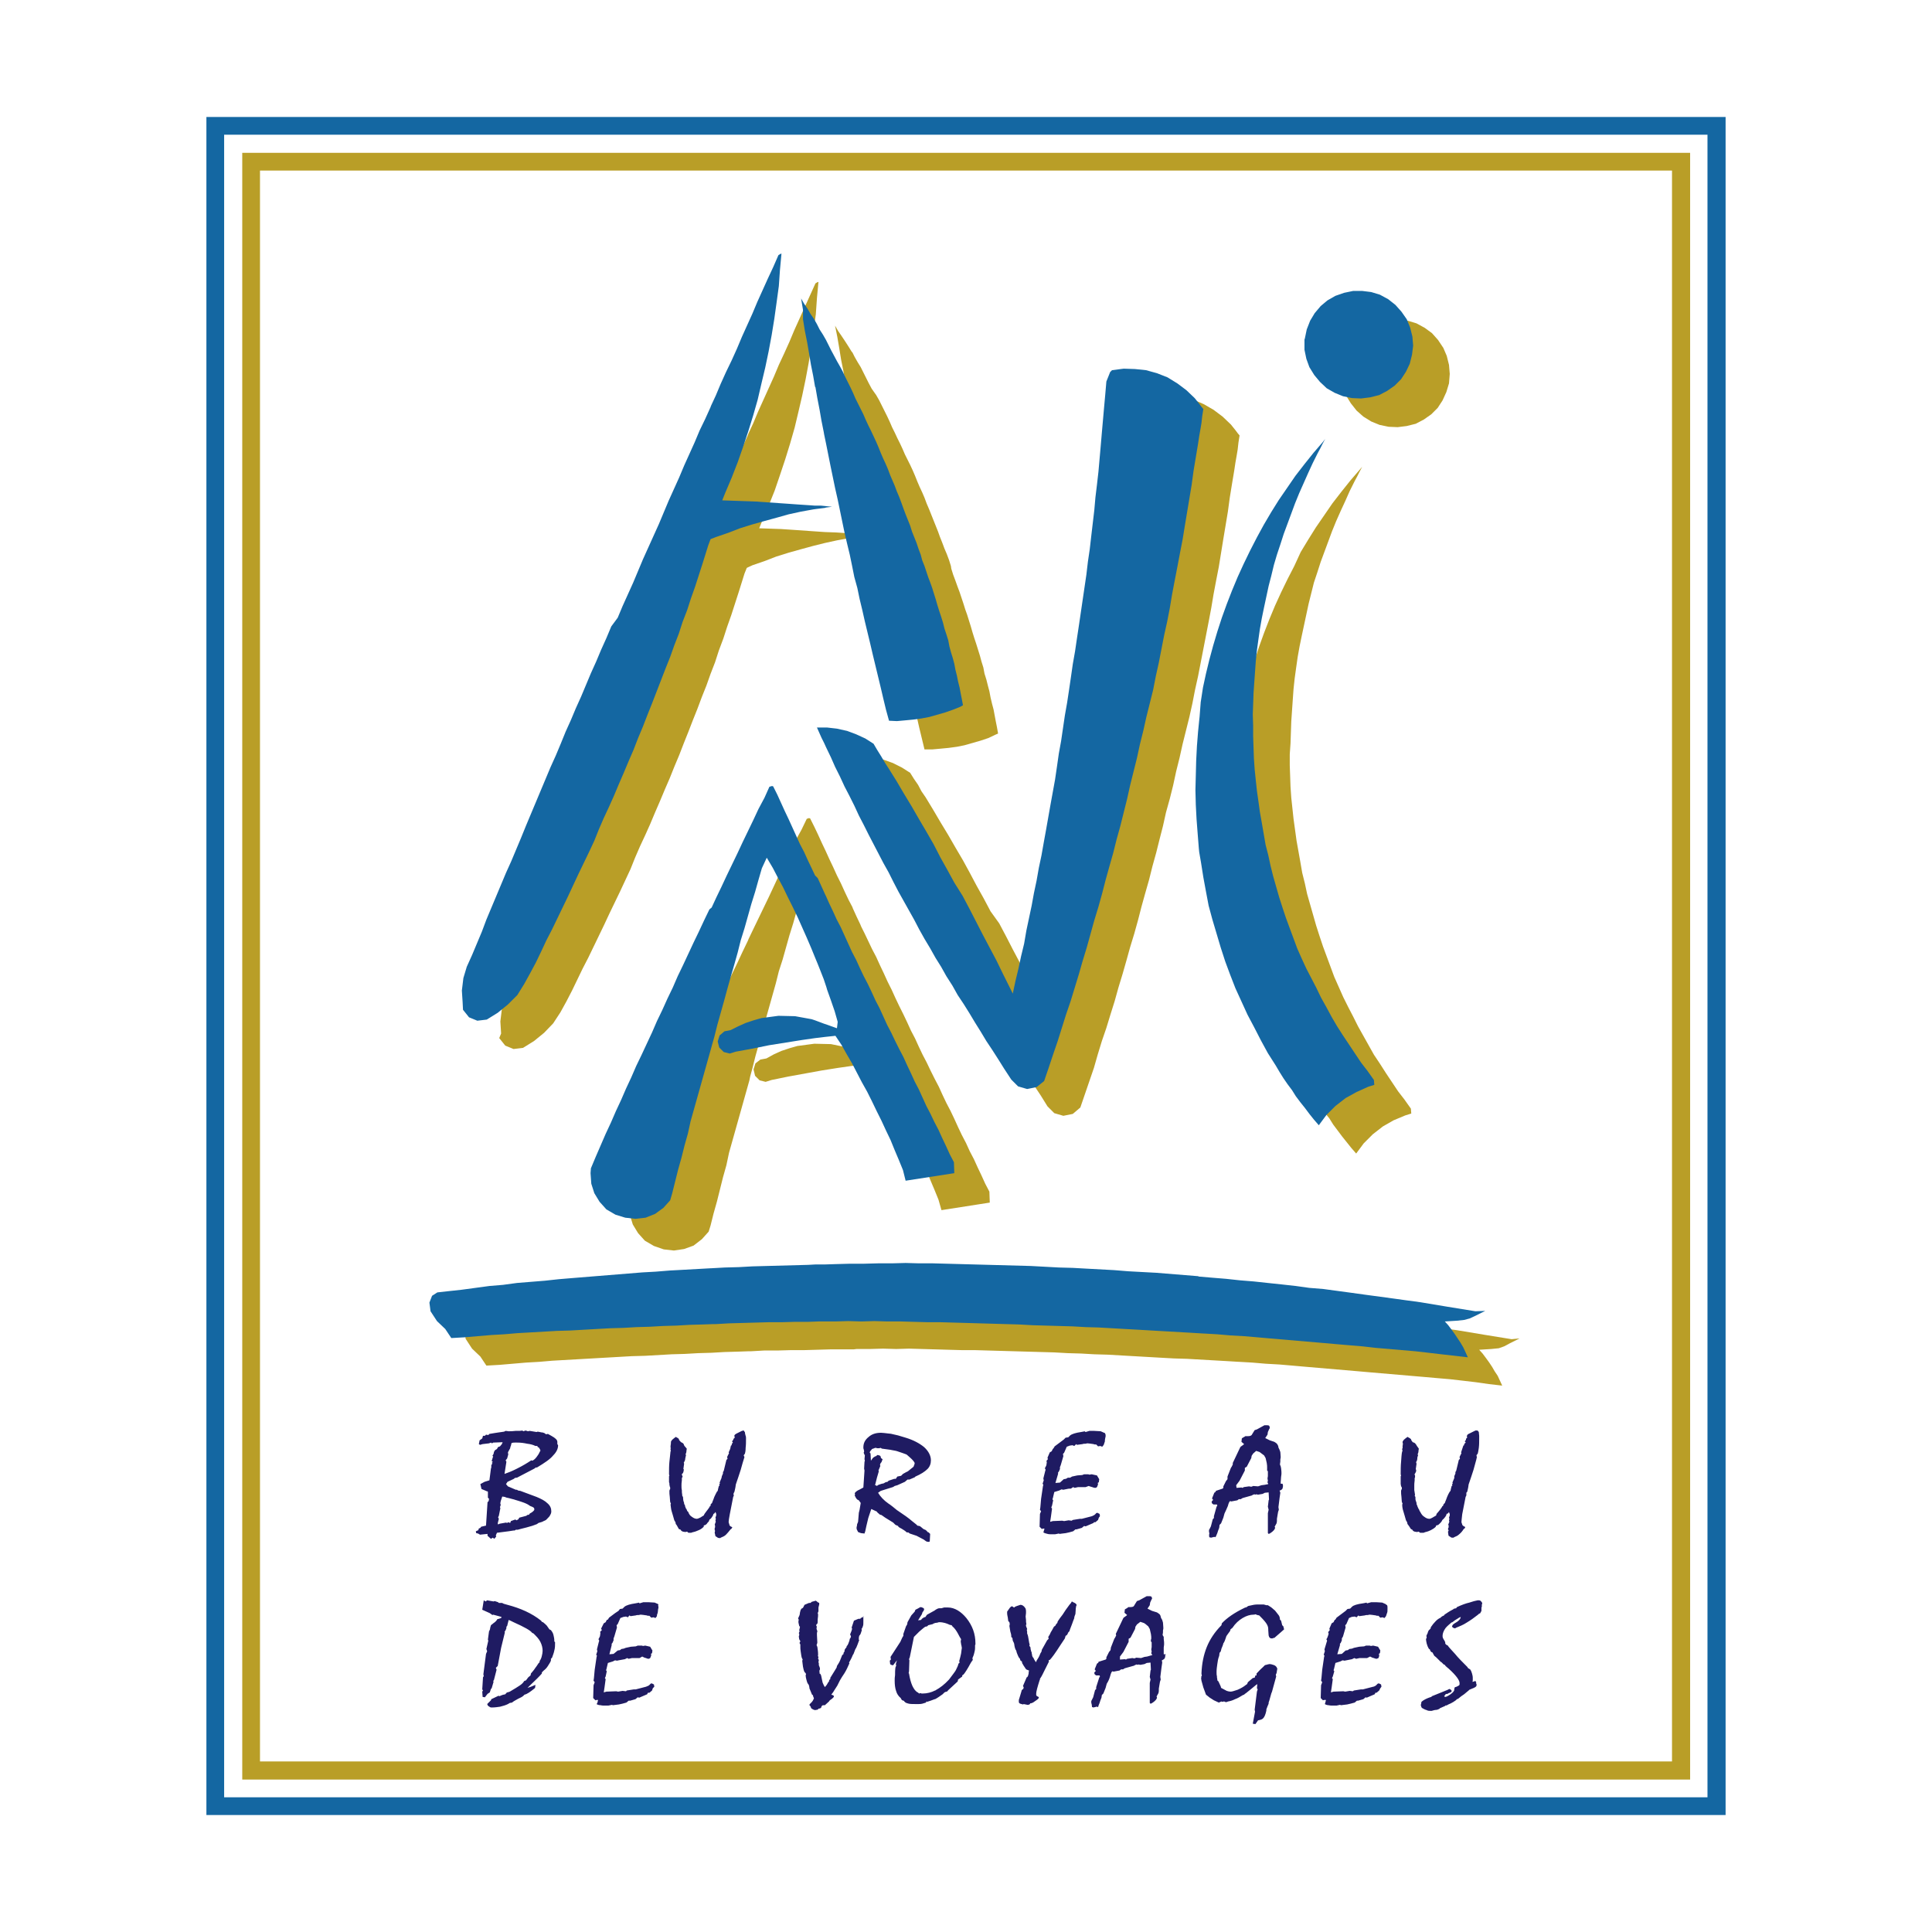 <?xml version="1.0" encoding="utf-8"?>
<!-- Generator: Adobe Illustrator 22.1.0, SVG Export Plug-In . SVG Version: 6.00 Build 0)  -->
<svg version="1.1" id="Layer_1" xmlns="http://www.w3.org/2000/svg" xmlns:xlink="http://www.w3.org/1999/xlink" x="0px" y="0px"
	 viewBox="0 0 512 512" style="enable-background:new 0 0 512 512;" xml:space="preserve">
<style type="text/css">
	.st0{fill:#B99E27;}
	.st1{fill:#1467A2;}
	.st2{fill:#1F1B62;}
</style>
<g>
	<path class="st0" d="M327.6,197.6l-0.1,0.9l-0.3,3l-0.3,3.7l-0.3,3.9l-0.1,3.9v3.8l0.1,3.9l0.2,3.9l0.3,3.9l0.3,3.8l0.1,1l0.5,2.8
		l0.6,3.9l0.7,3.7l0.8,3.8l1,3.7l1.1,3.7l1.1,3.6l1.2,3.7l1.4,3.6l1.4,3.6l1.6,3.5l1.6,3.5l1.8,3.4l1.8,3.5l1.8,3.4l2.1,3.3l1,1.6
		l1,1.6l1.1,1.7l1.2,1.5l1,1.6l1.2,1.6l1.2,1.6l1.2,1.5l1.2,1.5l1.3,1.5l2-2.7l2.4-2.4l2.7-2.1l2.8-1.6l3.1-1.3l1.6-0.5l-0.1-1.3
		l-1.7-2.4l-1.7-2.2l-1.6-2.4l-1.6-2.4l-1.6-2.5l-1.6-2.4l-1.4-2.5l-1.4-2.5l-1.4-2.5l-1.3-2.6l-1.3-2.5l-1.3-2.6l-1.2-2.7l-1.2-2.7
		l-1-2.7l-1-2.7l-1-2.7l-0.9-2.7l-0.9-2.8l-0.8-2.8l-0.8-2.8l-0.8-2.8l-0.6-2.8l-0.7-2.8l-0.5-2.9l-0.5-2.8l-0.5-2.8l-0.4-2.9
		l-0.4-2.9l-0.3-2.8l-0.3-2.8l-0.2-2.9l-0.1-2.9l-0.1-2.8v-2.9L342,197l0.1-2.9l0.1-2.9l0.2-2.9l0.2-2.9l0.2-2.8l0.3-2.8l0.4-2.9
		l0.4-2.8l0.5-2.8l0.6-2.9l0.6-2.8l0.6-2.8l0.6-2.8l0.7-2.8l0.7-2.8l0.9-2.7l0.9-2.8l1-2.7l1-2.7l1-2.7l1.1-2.7l1.2-2.7l1.2-2.6
		l1.2-2.7l1.3-2.6l0.7-1.3l0.6-1.2l0.7-1.3l-0.6,0.7l-2.5,2.9l-2.4,3l-2.4,3.1l-2.2,3.2l-2.2,3.2l-2,3.2l-2,3.3L343,150l-1.8,3.5
		l-1.7,3.5l-1.6,3.5l-1.5,3.6l-1.4,3.6l-1.3,3.6l-1.2,3.7l-1,3.7l-1,3.8l-0.9,3.7l-0.8,3.7l-0.6,3.8L327.6,197.6L327.6,197.6z
		 M262.5,241.5l-1.8-3.4l-1.9-3.4l-1.8-3.4l-1.8-3.3l-2-3.4l-1.9-3.3l-2-3.3l-2-3.4l-2-3.3l-1.1-1.6l-0.9-1.7l-1.1-1.6l-1-1.6
		l-2.2-1.4l-2.4-1.2l-2.5-0.9l-2.7-0.6l-2.6-0.3h-2.7l1.2,2.7l0.7,1.4l0.5,1.1l1.3,2.7l1.2,2.5l1.3,2.5l1.2,2.6l1.3,2.6l1.3,2.5
		l1.2,2.6l1.3,2.6l1.3,2.5l1.3,2.6l1.3,2.5l1.3,2.5l1.4,2.6l1.3,2.5l1.3,2.5l1.4,2.4l1.4,2.5l1.4,2.5l1.3,2.5l1.4,2.5l1.4,2.4
		l1.4,2.5l1.5,2.4l1.4,2.5l1.6,2.4l1.4,2.5l1.5,2.4l1.6,2.5l1.5,2.4l1.5,2.4l1.5,2.4l1.6,2.4l1.6,2.4l1.6,2.4l1.8,2.9l1.8,1.8
		l2.4,0.7l2.5-0.5l2-1.7l1.2-3.5l1.2-3.5l1.2-3.5l1-3.5l1.1-3.6l1.2-3.5l1.1-3.6l1.1-3.5l1-3.6l1.1-3.6l1-3.5l1-3.6l1.1-3.6l1-3.6
		l0.9-3.5l1-3.6l1-3.5l0.9-3.6l1-3.6l0.9-3.6l0.9-3.5l0.8-3.6l1-3.6l0.9-3.6l0.8-3.7l0.9-3.6l0.8-3.6l0.9-3.6l0.9-3.6l0.8-3.6
		l0.7-3.6l0.8-3.6l0.7-3.6l0.7-3.6l0.7-3.6l0.7-3.6l0.7-3.7l0.6-3.6l0.7-3.7l0.7-3.6l0.6-3.7l0.6-3.7l0.6-3.6l0.6-3.6l0.5-3.7
		l0.6-3.7l0.6-3.6l0.3-2l0.3-1.7l0.3-1.8l0.2-1.8l0.3-1.9l-0.5-0.6l-0.6-0.8l-1.2-1.5l-2.2-2.1l-2.4-1.8l-2.6-1.5l-2.8-1.2l-2.9-0.8
		l-3-0.3l-3-0.1l-3.1,0.4l-0.5,0.5l-1,2.5l-0.3,3.5l-0.3,3.3l-0.3,3.5l-0.3,3.4l-0.3,3.4l-0.3,3.4l-0.3,3.4l-0.4,3.5l-0.4,3.3
		l-0.3,3.4l-0.4,3.4l-0.4,3.4l-0.4,3.4l-0.5,3.4l-0.4,3.4l-0.5,3.4l-0.5,3.4l-0.5,3.4l-0.5,3.4l-0.5,3.3l-0.5,3.4l-0.6,3.4l-0.5,3.5
		l-0.5,3.4l-0.5,3.3l-0.6,3.4l-0.5,3.4l-0.5,3.4l-0.6,3.3l-0.6,3.5l-0.5,3.3l-0.6,3.3l-0.6,3.4l-0.6,3.4l-0.6,3.3l-0.6,3.3l-0.6,3.5
		l-0.7,3.3l-0.6,3.4l-0.7,3.4l-0.6,3.3l-0.6,3.4l-0.7,3.3l-0.6,3.4l-0.7,3.4l-0.7,3.3l-0.7,3.4l-0.7,3.3l-0.9-1.7l-1.7-3.5l-1.7-3.5
		l-1.8-3.5l-1.8-3.3l-1.8-3.4l-1.8-3.5l-1.8-3.4L262.5,241.5L262.5,241.5z M356.7,104.8l1.3,2.1l1.5,1.9l1.8,1.6l2.1,1.3l2.2,0.9
		l2.4,0.5l2.4,0.1l2.4-0.3l2.4-0.6l2.1-1.1l2-1.4l1.7-1.7l1.3-2l1-2.2l0.7-2.3l0.2-2.5l-0.2-2.4l-0.6-2.4l-0.9-2.1l-1.4-2.1
		l-1.6-1.8l-1.9-1.4l-2.2-1.2l-2.3-0.7l-2.4-0.3l-2.4,0.1L366,85l-2.3,0.8l-2.1,1.3l-1.8,1.5l-1.6,1.8l-1.2,2.1l-0.9,2.2l-0.5,2.4
		v0.3l-0.1,0.3v2.4l0.5,2.4L356.7,104.8L356.7,104.8z M400.6,354.9l-3.7-0.6l-3.7-0.6l-3.6-0.6l-3.6-0.6l-3.7-0.5l-3.6-0.6L375,351
		l-3.7-0.5l-3.6-0.5l-3.7-0.5l-3.7-0.4l-3.7-0.4l-3.6-0.4l-3.6-0.5l-3.7-0.3l-3.7-0.3l-3.7-0.4l-3.7-0.3l-3.7-0.3l-3.5-0.3h-0.2
		l-3.7-0.3l-3.7-0.3l-3.7-0.3l-3.7-0.3l-3.7-0.2l-3.7-0.2l-3.7-0.2l-3.7-0.2l-3.6-0.2l-3.7-0.1l-3.7-0.2l-3.7-0.2l-3.7-0.1l-3.7-0.1
		l-3.7-0.1l-3.7-0.1l-3.7-0.1l-3.7-0.1l-3.7-0.1h-3.6l-3.6-0.1h-7.4l-3.7,0.1l-3.7,0.1l-3.7,0.1l-3.1,0.1h-0.5l-1.8,0.1h-1.8
		l-3.7,0.1l-3.7,0.1l-3.7,0.1l-3.7,0.2l-3.6,0.2l-3.7,0.1l-3.6,0.2h-0.1l-3.6,0.2l-3.6,0.2l-3.7,0.2l-3.7,0.3l-3.6,0.3l-3.7,0.2
		l-3.6,0.3l-3.7,0.3l-3.7,0.2L161,346l-3.6,0.3l-3.7,0.4L150,347l-3.7,0.3l-3.6,0.5l-3.7,0.4l-3.7,0.5l-3.7,0.5l-3.7,0.3l-2.7,0.4
		l-1.4,0.8l-0.7,1.8l0.3,2.3l1.7,2.6l2.2,2.1l1.6,2.4l3.5-0.2l3.5-0.3l3.5-0.3l3.5-0.2l3.5-0.3l3.5-0.2l3.5-0.2l3.5-0.2l3.5-0.2
		l3.5-0.2l3.5-0.2l3.6-0.1l3.5-0.2l3.5-0.2l3.5-0.1l3.5-0.2l3.5-0.1l3.5-0.2l3.5-0.1l2.8-0.1h0.7l3.5-0.2h3.5l3.5-0.1h3.5l3.5-0.1
		l3.5-0.1h6.2l0.8-0.1h3.5l3.5-0.1l3.5,0.1l3.4-0.1l3.5,0.1l3.5,0.1l3.5,0.1l3.6,0.1h3.4l3.5,0.1l3.5,0.1l3.5,0.1l3.5,0.1l3.5,0.1
		l3.5,0.1l3.6,0.2l3.5,0.1l3.5,0.2l3.5,0.1l3.5,0.2l3.5,0.2l3.5,0.2l3.5,0.2l3.6,0.2l3.4,0.1l3.5,0.2l3.5,0.2l3.5,0.2l3.3,0.2h0.1
		l3.5,0.2l3.5,0.3l3.6,0.2l3.5,0.3l3.4,0.3l3.5,0.3l3.5,0.3l3.5,0.3l3.5,0.3l3.4,0.3l3.5,0.3l3.5,0.3l3.5,0.3l3.5,0.3l3.4,0.3
		l3.5,0.3l3.5,0.4l3.4,0.4l3.5,0.5l3.5,0.4l-0.6-1.3l-0.6-1.3l-0.8-1.2l-0.7-1.2l-0.8-1.2l-0.8-1.1l-0.9-1.2l-0.9-1l3.2-0.2l2-0.2
		l1.4-0.5l1.5-0.8l2.6-1.3L400.6,354.9L400.6,354.9z M132.3,275.1l1.6,2l2.2,0.9l2.5-0.3l2.9-1.8l2.7-2.2l2.4-2.5l1.9-2.9l1.6-2.9
		l1.5-2.9l1.4-2.9l1.4-2.9l1.5-2.9l1.4-2.9l1.4-2.9l1.4-2.9l1.4-3l1.4-2.9l1.4-2.9l1.4-3l1.4-3l1.2-3l1.3-3l1.4-3l1.3-2.9l1.3-3.1
		l1.3-3l1.3-3.1l1.3-3l1.2-3l1.3-3.1l1.2-3.1l1.2-3l1.2-3.1l1.2-3l1.2-3.2l1.2-3l1.1-3.1l1.2-3.1l1-3.1l1.2-3.2l1-3.1l1.1-3.1l1-3.1
		l1-3.1l1-3.2l0.5-1.6l0.6-1.5l0.2-0.1l1.3-0.6l3.2-1.1l3.1-1.2l3.2-1l3.2-0.9l3.3-0.9l3.2-0.8l3.2-0.7l3.3-0.6l0.7-0.1l2.4-0.4
		l0.3-0.1l1.6-0.2l-1.9-0.2l-1-0.1l-1.3-0.1l-1.5-0.1l-3-0.2l-2.8-0.1l-2.9-0.2l-2.9-0.2l-2.9-0.2l-2.9-0.2l-2.9-0.1l-2.9-0.1l0.8-2
		l1.7-4l1.6-4l1.4-4.1l1.4-4.2l1.3-4.2l1.2-4.2l1-4.2l1-4.3l0.9-4.3l0.8-4.3l0.7-4.3l0.6-4.3l0.6-4.3l0.3-4.3l0.4-4.3l-0.3,0.1
		l-0.5,0.3l-1.4,3.1l-1.4,3.1l-1.4,3.1l-1.4,3.1l-1.3,3.1l-1.4,3.1l-1.4,3l-1.3,3.1l-1.4,3.1l-1.4,3.1l-1.4,3.1l-1.3,3.1l-1.3,2.8
		l-0.1,0.3l-1.4,3.1l-1.4,3.1l-1.4,3.1l-1.4,3.1l-1.4,3.1l-1.3,3.1l-1.4,3.1l-1.4,3.1l-1.3,3.1l-1.3,3.1l-1.4,3.1l-1.4,3.1l-1.4,3.1
		l-1.3,3.1l-1.3,3.1l-1.4,3.1l-1.4,3.1l-1.3,3.1l-1.4,3.1l-1.3,3.1l-1.4,3.1l-1.3,3.1l-1.4,3.1l-1.3,3.1l-1.3,3.1l-1.4,3.1l-1.3,3.1
		l-1.4,3.1l-1.3,3.1l-1.3,3.1l-1.4,3.1l-1.3,3.1l-1.3,3.1l-1.3,3.2l-1.3,3.1l-1.3,3.1l-1.3,3.1l-1.3,3.1l-1.3,3.1l-1.4,3.1l-1.3,3.1
		l-1.3,3.2l-1.3,3.1l-1.3,3.1l-1.2,3.1l-1.3,3.1l-1.3,3.1l-1.4,3.1l-0.9,3.1l-0.4,3.3l0.2,3.2L132.3,275.1L132.3,275.1z
		 M228.9,279.1l-0.9-0.3l-2.4-0.9l-1-0.3l-4.4-0.9l-4.4-0.1l-4.5,0.6l-2.1,0.6l-2.1,0.7l-2,0.9l-2,1.1l-1.6,0.3l-1.3,1l-0.5,1.6
		l0.4,1.7l1.2,1.2l1.6,0.4l1.6-0.5l4.4-0.9l4.4-0.8l4.4-0.8l4.4-0.7l3.5-0.5l0.8-0.1l1.6-0.2l2.8-0.3l1.6,2.5l1.4,2.5l1.4,2.4
		l1.3,2.6l1.3,2.5l1.4,2.5l1.3,2.7l1.2,2.5l1.3,2.6l1.2,2.7l1.2,2.5l1.1,2.7l1.1,2.6l1.1,2.7l0.8,2.8l12.8-2l-0.1-2.9l-1.1-2.1
		l-1-2.2l-1-2.1l-1-2.2l-1.1-2.1l-1-2.2l-1.1-2.1l-1-2.1l-1-2.2l-1-2.1l-1.1-2.1l-1-2.1l-1-2.2l-1.1-2.1l-1.1-2.2l-1-2.1l-1.1-2.1
		l-1-2.1l-1-2.2l-1.1-2.1l-1-2.2l-1-2.1l-1.1-2.2l-1-2.1l-1-2.2l-1.1-2.2l-1-2.2l-1-2.1l-1-2.2l-1.1-2.1l-1-2.1l-1-2.1l-0.9-1.8
		l-0.2-0.5l-1-2.1l-1-2.2l-0.1-0.3l-1-1.9l-1-2.1l-1-2.2l-1.1-2.2l-1-2.2l-1-2.1l-1-2.2l-1-2.1l-1-2.2l-1-2.1l-1.1-2.2l-0.3-0.1
		l-0.6,0.2l-1.4,2.9l-1.6,2.9l-1.4,3l-1.4,2.9l-1.4,2.9l-1.4,3l-1.4,3l-1.4,2.9l-1.4,2.9l-1.4,2.9l-1.2,2.5l-0.2,0.5l-1.4,2.9
		l-1.4,3l-1.4,2.9l-1.4,3l-1.4,3l-1.4,2.9l-1.3,3l-1.4,2.9l-1.4,3.1l-1.4,2.9l-1.3,2.9l-1.4,3l-1.4,3l-1.4,3l-1.3,3l-1.4,3l-1.3,3
		l-1.4,2.9l-1.3,3l-1.4,3l-1.3,3l-1.3,3l-1.3,3.1l-0.1,1.3l0.2,2.8l0.8,2.6l1.4,2.3l1.8,2l2.4,1.4l2.6,0.9l2.7,0.3l2.7-0.4l2.5-0.9
		l2.2-1.7l1.8-2l0.5-1.6l0.8-3.2l0.9-3.2l0.8-3.2l0.8-3.2l0.9-3.2l0.7-3.3l0.9-3.2l0.9-3.2l0.9-3.2l0.9-3.2l0.9-3.2l0.9-3.2l0.2-1
		l0.6-2.2l0.8-3.2l0.9-3.2l0.9-3.2l0.9-3.3l0.9-3.2l0.9-3.2l0.9-3.2l0.8-3.2l1-3.1l0.9-3.2l0.9-3.2l1-3.2l0.9-3.2l0.9-3.2l1.3-2.8
		l1.6,2.7l1.3,2.6l1.4,2.5l1.3,2.7l1.3,2.6l1.3,2.7l1.2,2.7l1.2,2.7l1.2,2.7l1.1,2.8l0.5,1.2l0.6,1.6l1.1,2.8l0.7,2.1l0.2,0.7l1,2.8
		l1,2.8l0.8,2.8l-0.2,1.7L228.9,279.1L228.9,279.1z"/>
	<path class="st0" d="M222.4,92.2l0.5,3.1l0.6,3l0.5,2.9l0.5,3l0.6,3l0.6,2.9v0.1l0.5,2.9l0.6,3.1l0.5,2.9l0.6,3l0.1,0.5l0.5,2.4
		l0.6,3l0.6,3l0.6,2.9l0.6,2.9l0.7,3.1l0.6,2.9l0.6,2.9l0.6,2.9l0.7,3.1l0.7,2.9l0.6,2.9l0.6,3l0.7,2.9l0.6,2.9l0.7,2.9l0.7,3
		l0.7,2.9l0.7,2.9l0.7,3l0.7,2.9l0.7,2.9l0.7,2.9l0.7,3.1l0.7,2.9l0.7,2.9h2.1l2.2-0.2l2.1-0.2l2.2-0.3l2-0.4l2.1-0.6l2.1-0.6
		l2.1-0.7l1.9-0.9l0.7-0.3l-0.3-1.7l-0.3-1.5l-0.3-1.6l-0.3-1.6l-0.4-1.5l-0.4-1.7l-0.3-1.6l-0.4-1.5l-0.4-1.6l-0.5-1.6l-0.3-1.6
		l-0.5-1.6l-0.4-1.5l-0.5-1.6l-0.5-1.6l-0.5-1.5l-0.5-1.6l-0.4-1.4l-0.5-1.6l-0.5-1.6l-0.5-1.4l-0.5-1.6l-0.5-1.5l-0.5-1.5l-0.6-1.6
		l-0.5-1.4l-0.6-1.6l-0.5-1.6L252,150l-0.5-1.6l-0.6-1.6l-0.6-1.4l-0.6-1.6l-0.6-1.5l-0.5-1.4l-0.6-1.5l-0.6-1.5l-0.6-1.5l-0.6-1.5
		l-0.6-1.4l-0.6-1.6l-0.6-1.4l-0.7-1.5l-0.6-1.4l-0.6-1.5l-0.6-1.4l-0.7-1.5l-0.7-1.4l-0.7-1.4l-0.6-1.4l-0.7-1.5l-0.7-1.4l-0.7-1.5
		l-0.7-1.4l-0.6-1.4l-0.7-1.5l-0.7-1.4l-0.7-1.4l-0.7-1.4l-0.8-1.4L231,103l-0.8-1.5l-0.7-1.4l-0.7-1.4l-0.6-1.2l-0.1-0.2l-0.8-1.3
		l-0.8-1.4l-0.6-1.2l-0.2-0.2l-0.8-1.3l-0.9-1.4L223,89l-0.9-1.3l-0.8-1.4l0.6,3L222.4,92.2L222.4,92.2z"/>
	<path class="st1" d="M317.9,190l-0.1,0.9l-0.3,3l-0.3,3.8l-0.2,3.9l-0.1,3.9l-0.1,3.9l0.1,3.9l0.2,3.8l0.3,3.9l0.3,3.8l0.1,1
		l0.5,2.9l0.6,3.8l0.7,3.8l0.7,3.7l1,3.7l1.1,3.7l1.1,3.7l1.2,3.7l1.3,3.5l1.4,3.6l1.6,3.5l1.6,3.5l1.8,3.4l1.8,3.5l1.8,3.3l2.1,3.3
		l1,1.7l1,1.6l1.1,1.6l1.2,1.6l1,1.6l1.2,1.6l1.2,1.5l1.2,1.6l1.2,1.5l1.3,1.5l2-2.7l2.4-2.4l2.7-2.1l2.9-1.6l3.1-1.4l1.6-0.5
		l-0.1-1.3l-1.7-2.4l-1.7-2.2l-1.6-2.4l-1.6-2.4l-1.6-2.4l-1.6-2.5l-1.4-2.4l-1.4-2.6l-1.4-2.5l-1.3-2.7l-1.3-2.5l-1.3-2.5l-1.2-2.6
		l-1.2-2.7l-1-2.7l-1-2.7l-1-2.7l-0.9-2.7l-0.9-2.8l-0.8-2.8l-0.8-2.8l-0.7-2.8l-0.6-2.8l-0.7-2.7l-0.5-2.9l-0.5-2.9l-0.5-2.8
		l-0.4-2.9l-0.4-2.8l-0.3-2.8l-0.3-2.9l-0.2-2.9l-0.1-2.9l-0.1-2.9v-2.9l-0.1-2.9l0.1-2.8l0.1-2.9l0.2-2.9l0.2-2.8l0.2-2.8l0.3-2.9
		l0.4-2.9l0.4-2.8l0.5-2.8l0.6-2.9l0.6-2.8l0.6-2.8l0.7-2.7l0.7-2.9l0.8-2.7l0.9-2.7l0.9-2.8l1-2.7l1-2.7l1-2.7l1.1-2.7l1.2-2.7
		l1.2-2.7l1.2-2.6l1.3-2.6l0.7-1.3l0.6-1.2l0.7-1.3l-0.6,0.8l-2.5,2.9l-2.4,3l-2.4,3.1l-2.2,3.2l-2.2,3.2l-2,3.2l-2,3.4l-1.8,3.3
		l-1.8,3.5l-1.7,3.5l-1.6,3.5l-1.5,3.6l-1.4,3.6l-1.3,3.6l-1.2,3.7l-1.1,3.7l-1,3.7l-0.9,3.7l-0.8,3.7l-0.6,3.9L317.9,190L317.9,190
		z M347,97.3l1.3,2.1l1.5,1.8l1.8,1.7l2.1,1.2l2.2,0.9l2.4,0.5l2.4,0.1l2.4-0.3l2.4-0.6l2.1-1.1l2-1.4l1.7-1.7l1.3-2l1-2.1l0.6-2.4
		l0.3-2.4l-0.2-2.4l-0.6-2.4l-0.9-2.2l-1.4-2l-1.6-1.8l-1.9-1.5l-2.2-1.2l-2.3-0.7l-2.4-0.3h-2.4l-2.4,0.5l-2.3,0.8l-2.1,1.2
		l-1.8,1.5l-1.6,1.9l-1.2,2l-0.9,2.3l-0.5,2.4l-0.1,0.3v2.7l0.5,2.4L347,97.3L347,97.3z M252.9,233.9l-1.8-3.3l-1.9-3.4l-1.8-3.5
		l-1.9-3.3l-2-3.4l-1.9-3.3l-2-3.3l-2-3.4l-2-3.2l-1.1-1.7l-1-1.7l-1-1.6l-1-1.7l-2.2-1.4l-2.4-1.1l-2.4-0.9l-2.7-0.6l-2.6-0.3h-2.7
		l1.2,2.7l0.7,1.4l0.5,1.1l1.3,2.7l1.1,2.5l1.3,2.6l1.2,2.6l1.3,2.5l1.3,2.6l1.2,2.6l1.3,2.5l1.3,2.6l1.3,2.5l1.3,2.5l1.3,2.5
		l1.4,2.5l1.3,2.6l1.3,2.5l1.4,2.5l1.4,2.5l1.4,2.5l1.3,2.5l1.4,2.5l1.5,2.5l1.4,2.5l1.5,2.4l1.4,2.5l1.6,2.5l1.4,2.5l1.6,2.4
		l1.5,2.4l1.5,2.5l1.5,2.4l1.5,2.5l1.6,2.4l1.6,2.5l1.5,2.4l1.9,2.9l1.8,1.8l2.4,0.7l2.5-0.5l2-1.6l1.2-3.5l1.2-3.6l1.2-3.5l1.1-3.5
		l1.1-3.5l1.2-3.5l1.1-3.6l1.1-3.6l1-3.5l1.1-3.6l1-3.6l1-3.6l1.1-3.6l1-3.6l0.9-3.5l1-3.6l1-3.5l0.9-3.6l1-3.6l0.9-3.6l0.9-3.6
		l0.8-3.6l0.9-3.6l0.9-3.6l0.8-3.7l0.9-3.6l0.8-3.6l0.9-3.6l0.9-3.6l0.7-3.6l0.8-3.6l0.7-3.6l0.7-3.6l0.8-3.6l0.7-3.6l0.6-3.6
		l0.7-3.7l0.7-3.6l0.7-3.7l0.7-3.6l0.6-3.7l0.6-3.6l0.6-3.6l0.6-3.6l0.5-3.7l0.6-3.6l0.6-3.6l0.3-2l0.3-1.7l0.3-1.8l0.2-1.8l0.3-1.9
		l-0.5-0.6l-0.6-0.8l-1.2-1.5l-2.2-2.1l-2.4-1.8l-2.6-1.6l-2.8-1.1l-2.9-0.8l-2.9-0.3l-3-0.1l-3.1,0.4l-0.5,0.5l-1,2.5l-0.3,3.5
		l-0.3,3.3l-0.3,3.4l-0.3,3.4l-0.3,3.5l-0.3,3.4l-0.3,3.4l-0.4,3.5l-0.4,3.3l-0.3,3.4l-0.4,3.4l-0.4,3.4l-0.4,3.5l-0.5,3.4l-0.4,3.4
		l-0.5,3.4l-0.5,3.4l-0.5,3.4l-0.5,3.4l-0.5,3.3l-0.5,3.4l-0.6,3.4l-0.5,3.5l-0.5,3.4l-0.5,3.3l-0.6,3.4l-0.5,3.4l-0.5,3.4l-0.6,3.3
		l-0.5,3.5l-0.5,3.4l-0.6,3.3l-0.6,3.3l-0.6,3.4l-0.6,3.4l-0.6,3.3l-0.6,3.4l-0.7,3.3l-0.6,3.4l-0.7,3.3l-0.6,3.3l-0.7,3.3l-0.7,3.3
		l-0.6,3.5l-0.8,3.3l-0.7,3.3l-0.8,3.3l-0.7,3.3l-0.9-1.8l-1.7-3.4l-1.7-3.5l-1.8-3.4l-1.8-3.4l-1.8-3.5l-1.8-3.5l-1.8-3.4
		L252.9,233.9L252.9,233.9z M122.7,267.6l1.6,2l2.2,0.9l2.5-0.3l2.9-1.8l2.7-2.2l2.5-2.5l1.8-2.9l1.6-2.9l1.5-2.8l1.4-2.9l1.4-3
		l1.5-2.9l1.4-2.9l1.4-2.9l1.4-2.9l1.4-3l1.4-3l1.4-2.9l1.4-2.9l1.4-3l1.2-3l1.3-3l1.4-3l1.3-2.9l1.3-3.1l1.3-3l1.3-3.1l1.3-3
		l1.2-3.1l1.3-3.1l1.2-3.1l1.2-3l1.2-3.1l1.2-3.1l1.2-3.1l1.2-3l1.1-3.1l1.2-3.1l1-3.1l1.2-3.1l1-3.1l1.1-3.1l1-3.1l1-3.1l1-3.2
		l0.5-1.6l0.6-1.6l0.2-0.1l1.3-0.5l3.2-1.1l3.1-1.2l3.2-1l3.2-0.9l3.3-0.9l3.2-0.9l3.2-0.7l3.3-0.6l0.7-0.1l2.4-0.3l0.3-0.1l1.6-0.2
		l-1.9-0.2l-1-0.1L216,134l-1.4-0.1l-3-0.2l-2.8-0.2l-2.9-0.2l-2.9-0.2l-2.9-0.2l-2.9-0.1l-2.9-0.1l-2.9-0.1l0.8-2l1.7-4l1.6-4.1
		l1.4-4l1.4-4.2l1.3-4.2l1.2-4.2l1-4.3l1-4.2l0.9-4.3l0.8-4.3l0.7-4.3l0.6-4.3l0.6-4.4l0.3-4.3l0.4-4.3l-0.3,0.1l-0.5,0.3l-1.4,3.2
		l-1.4,3l-1.4,3.1l-1.4,3.1l-1.3,3.1l-1.4,3.1l-1.4,3.1l-1.3,3.1l-1.4,3.1l-1.5,3.1l-1.4,3.1l-1.3,3.1l-1.3,2.8l-0.1,0.3l-1.4,3.1
		l-1.5,3.1l-1.3,3.1l-1.4,3.1l-1.4,3.1l-1.3,3.1l-1.4,3.1l-1.4,3.1l-1.3,3.1l-1.3,3.1l-1.4,3.1l-1.4,3.1l-1.4,3.1l-1.3,3.1l-1.3,3.1
		l-1.4,3.1l-1.4,3.1l-1.3,3.1L162,166l-1.3,3.1l-1.4,3.1l-1.3,3.1l-1.4,3.1l-1.3,3.1l-1.3,3.1l-1.4,3.1l-1.3,3.1l-1.4,3.1l-1.3,3.2
		l-1.3,3.1l-1.4,3.1l-1.3,3.1l-1.3,3.1l-1.3,3.1l-1.3,3.1l-1.3,3.1l-1.3,3.2l-1.3,3.1l-1.3,3.1l-1.4,3.1l-1.3,3.1l-1.3,3.1l-1.3,3.1
		l-1.3,3.1l-1.2,3.2l-1.3,3.1l-1.3,3.1l-1.4,3.1l-0.9,3l-0.4,3.3l0.2,3.1L122.7,267.6L122.7,267.6z M391,347.5l-3.7-0.6l-3.7-0.6
		l-3.6-0.6l-3.6-0.6l-3.7-0.5l-3.6-0.5l-3.7-0.5l-3.7-0.5l-3.6-0.5l-3.7-0.5l-3.7-0.5l-3.7-0.3l-3.6-0.5l-3.6-0.4L336,340l-3.7-0.4
		l-3.7-0.3l-3.7-0.4l-3.7-0.3l-3.5-0.3l-0.2-0.1l-3.7-0.3l-3.7-0.3l-3.7-0.3l-3.7-0.2l-3.7-0.2l-3.7-0.3l-3.7-0.2l-3.7-0.2l-3.6-0.2
		l-3.7-0.1l-3.7-0.2l-3.7-0.2l-3.7-0.1l-3.7-0.1l-3.7-0.1l-3.7-0.1l-3.7-0.1l-3.7-0.1l-3.7-0.1h-3.7l-3.6-0.1l-3.7,0.1h-3.7
		l-3.7,0.1h-3.7l-3.7,0.1l-3.1,0.1H216l-1.8,0.1l-3.7,0.1l-3.7,0.1l-3.7,0.1l-3.7,0.1l-3.6,0.2l-3.7,0.1l-3.6,0.2h-0.1l-3.6,0.2
		l-3.6,0.2l-3.7,0.2l-3.7,0.3l-3.6,0.2l-3.7,0.3l-3.7,0.3l-3.7,0.3l-3.7,0.3l-3.7,0.3l-3.6,0.3l-3.7,0.4l-3.7,0.3l-3.7,0.3l-3.7,0.5
		l-3.6,0.3l-3.7,0.5l-3.7,0.5l-3.7,0.4l-2.7,0.3l-1.4,0.9l-0.7,1.8l0.3,2.3l1.7,2.6l2.2,2.1l1.6,2.4l3.5-0.2l3.5-0.3l3.5-0.3
		l3.5-0.2l3.5-0.3l3.5-0.2l3.5-0.2l3.5-0.2l3.5-0.1l3.5-0.2l3.5-0.2l3.6-0.2l3.5-0.1l3.5-0.2l3.5-0.1l3.5-0.2l3.5-0.1l3.5-0.2
		l3.5-0.1l2.8-0.1h0.7l3.5-0.2l3.5-0.1l3.5-0.1l3.5-0.1h3.5l3.5-0.1h3.5l2.7-0.1h4.4l3.5-0.1l3.5,0.1l3.4-0.1l3.5,0.1h3.5l3.5,0.1
		l3.6,0.1h3.4l3.5,0.1l3.5,0.1l3.4,0.1l3.5,0.1l3.5,0.1l3.5,0.1l3.6,0.2l3.5,0.1l3.5,0.1l3.5,0.1l3.5,0.2l3.5,0.1l3.5,0.2l3.5,0.2
		l3.6,0.2l3.4,0.2l3.5,0.2l3.5,0.2l3.5,0.2l3.3,0.2h0.1l3.5,0.2l3.5,0.3l3.6,0.2l3.5,0.3l3.4,0.3l3.5,0.3l3.5,0.3l3.5,0.3l3.5,0.3
		l3.4,0.3l3.5,0.3l3.6,0.3l3.5,0.4l3.5,0.3l3.5,0.3l3.5,0.3l3.5,0.4l3.4,0.4l3.5,0.4l3.5,0.4l-0.6-1.3l-0.6-1.3l-0.7-1.2l-0.8-1.2
		l-0.8-1.2l-0.8-1.1l-0.9-1.2l-0.9-1l3.2-0.2l1.9-0.2l1.5-0.4l1.5-0.7l2.6-1.3L391,347.5L391,347.5z M219.3,271.6l-0.9-0.3l-2.4-0.9
		l-0.9-0.3l-4.4-0.8l-4.4-0.1l-4.5,0.6l-2.1,0.6l-2.1,0.7l-2,0.9l-2,1l-1.6,0.3l-1.3,1.1l-0.5,1.6l0.4,1.6l1.2,1.2l1.6,0.4l1.6-0.5
		l4.4-0.8l4.4-0.9l4.4-0.7l4.4-0.7l3.5-0.5l0.9-0.1l1.6-0.2l2.8-0.3l1.6,2.4l1.4,2.5l1.4,2.4l1.3,2.5l1.3,2.5l1.4,2.5l1.3,2.6
		l1.2,2.5l1.3,2.6l1.2,2.6l1.2,2.5l1.1,2.7l1.1,2.6l1.1,2.7l0.7,2.8l12.9-2l-0.1-2.9l-1.1-2.1l-1-2.2l-1-2.1l-1-2.2l-1.1-2.1l-1-2.1
		l-1.1-2.1l-1-2.2l-1-2.2l-1.1-2.1l-1-2.2l-1-2.1l-1-2.2l-1.1-2.1l-1.1-2.2l-1-2.1l-1.1-2.1l-1-2.2l-1-2.2l-1.1-2.1l-1-2.2l-1-2.1
		l-1.1-2.1l-1-2.1l-1-2.2l-1.1-2.1l-1-2.2l-1-2.2l-1-2.2l-1.1-2.1l-1-2.2l-1-2.1l-0.8-1.8l-0.2-0.4l-1-2.2l-1-2.2L216,232l-0.9-1.9
		l-1-2.1l-1-2.2l-1.1-2.1l-1-2.2l-1-2.2l-1-2.2l-1-2.1l-1-2.2l-1-2.2l-1.1-2.2l-0.3-0.1l-0.7,0.2l-1.3,2.9l-1.6,3l-1.4,3l-1.4,2.9
		l-1.4,2.9l-1.4,3l-1.4,2.9l-1.4,2.9l-1.4,3l-1.4,2.9l-1.2,2.6L188,241l-1.4,2.9l-1.4,3l-1.4,2.9l-1.4,3l-1.4,3l-1.4,2.9l-1.3,3
		l-1.4,2.9l-1.4,3.1l-1.4,2.9l-1.3,3l-1.4,3l-1.4,3l-1.4,2.9l-1.3,3l-1.4,3l-1.3,3l-1.4,3l-1.3,3l-1.4,3l-1.3,3l-1.3,3l-1.3,3.1
		l-0.1,1.3l0.2,2.8l0.8,2.5l1.4,2.3l1.8,2l2.4,1.4l2.6,0.8l2.7,0.3l2.7-0.3l2.5-1l2.2-1.6l1.8-2l0.5-1.7l0.8-3.2l0.8-3.2l0.9-3.2
		l0.8-3.2l0.9-3.2l0.7-3.2l0.9-3.2l0.9-3.2l0.9-3.2l0.9-3.2l0.9-3.2l0.9-3.2l0.3-1.1l0.6-2.1l0.8-3.2l0.9-3.2l0.9-3.2l0.9-3.3
		l0.9-3.2l0.9-3.1l0.9-3.2l0.8-3.2l1-3.2l0.9-3.2l0.9-3.2l1-3.2l0.9-3.2l0.9-3.1l1.3-2.8l1.6,2.7l1.3,2.5l1.4,2.6l1.3,2.7l1.3,2.6
		l1.3,2.7l1.2,2.7l1.2,2.7l1.2,2.8l1.1,2.7l0.5,1.2l0.6,1.5l1.1,2.8l0.7,2.1l0.2,0.7l1,2.8l1,2.9l0.8,2.8l-0.2,1.7L219.3,271.6
		L219.3,271.6z"/>
	<path class="st1" d="M212.8,84.6l0.5,3.1l0.6,3l0.5,2.9l0.5,3l0.6,3l0.5,2.9l0.1,0.1l0.5,2.9l0.6,3.1l0.5,2.9l0.6,3l0.1,0.6
		l0.5,2.4l0.6,3l0.6,3l0.6,2.9l0.6,2.9l0.7,3.1l0.6,2.9l0.6,2.9l0.6,2.9l0.7,3l0.7,2.9l0.6,2.9l0.6,3l0.8,2.9l0.6,2.9l0.7,2.9
		l0.7,3.1l0.7,2.9l0.7,2.9l0.7,3l0.7,2.9l0.7,2.9l0.7,2.9l0.7,3l0.7,2.9l0.8,2.9l2.1,0.1l2.2-0.2l2.1-0.2l2.2-0.3l2.1-0.4l2.1-0.6
		l2.1-0.6l2-0.7l2-0.8l0.7-0.4l-0.3-1.6l-0.3-1.5l-0.3-1.6l-0.4-1.6l-0.3-1.5l-0.4-1.6l-0.3-1.6l-0.4-1.5l-0.5-1.6l-0.4-1.5
		l-0.3-1.6l-0.5-1.6l-0.5-1.5l-0.4-1.6l-0.5-1.6l-0.5-1.5l-0.5-1.6l-0.4-1.4l-0.5-1.6l-0.5-1.6l-0.5-1.4L246,153l-0.5-1.5L245,150
		l-0.6-1.5L244,147l-0.6-1.6l-0.5-1.5l-0.6-1.5l-0.6-1.5l-0.5-1.6l-0.6-1.5l-0.6-1.5l-0.6-1.6l-0.5-1.4l-0.6-1.6l-0.6-1.4l-0.6-1.6
		l-0.6-1.4l-0.6-1.4l-0.6-1.6l-0.6-1.4l-0.7-1.5l-0.6-1.4l-0.6-1.5l-0.6-1.4l-0.7-1.5l-0.7-1.5l-0.7-1.4l-0.7-1.5l-0.6-1.4l-0.7-1.4
		l-0.7-1.4l-0.7-1.4l-0.6-1.4l-0.7-1.5l-0.7-1.4l-0.7-1.4l-0.7-1.5l-0.7-1.3l-0.8-1.4l-0.8-1.5l-0.7-1.3l-0.7-1.4l-0.6-1.2l-0.1-0.2
		l-0.8-1.4l-0.9-1.4l-0.6-1.2l-0.1-0.2l-0.8-1.4l-0.9-1.3l-0.8-1.4l-0.9-1.3l-0.8-1.4l0.5,3L212.8,84.6L212.8,84.6z"/>
	<path class="st1" d="M54.7,31v450h402.6V31H54.7z M452.6,476.3H59.4V35.7h393.1V476.3z"/>
	<path class="st0" d="M64.2,40.5v431.1h383.7V40.5H64.2z M443.1,466.8H68.9V45.2h374.2V466.8z"/>
	<path class="st2" d="M320.5,407.4l0.5,0.1c0.2-0.1,0.3-0.1,0.4-0.1c0.1,0,0.2-0.1,0.3-0.1h0.3c0,0,0.1,0.1,0.1,0.1
		c0.2-0.3,0.3-0.7,0.5-1.1c0.1-0.4,0.3-0.9,0.5-1.4l0.1-0.8l0.4-0.4l0.6-1.5l0.3-1.1c0.3-0.6,0.6-1.3,0.9-2c0.2-0.8,0.4-1.2,0.6-1.3
		l0.3,0.1l1.6-0.3l0.4-0.3h0.5l0.5-0.3l2.5-0.7l0.1-0.1l0.5-0.2l0.3,0.1l0.2-0.1l0.5,0.1l1.2-0.2l0.6-0.3l1-0.1l0.1,1.9l-0.1,0.2
		l-0.2,1.7l0.2,0.8l-0.2,0.9v5.3l0.2,0.2c0.1,0,0.2-0.1,0.3-0.1c1-0.6,1.4-1.2,1.4-1.5v-0.1c0-0.1-0.1-0.1-0.1-0.2
		c0.2-0.3,0.3-0.6,0.5-0.9c0.1-0.3,0.1-0.6,0.1-0.8v-0.4l0.3-1.8l0.2-0.6l-0.1-0.7l0.3-2.4l0.2-1.4l-0.2-0.6c0.2,0,0.3-0.1,0.5-0.2
		l0.2-0.2c0.1-0.1,0.1-0.2,0.1-0.2c0.1-0.3,0.1-0.5,0.1-0.6v-0.2c0-0.1-0.1-0.2-0.1-0.4h-0.5v-0.5c0-0.3,0.1-0.7,0.1-1.3
		c0.1-0.5,0.1-0.9,0.1-1c0-0.2,0-0.6-0.1-1.3c0-0.2-0.1-0.3-0.1-0.5l-0.2-0.5l0.1-0.8v-0.5c0-0.2,0.1-0.4,0.1-0.6
		c0-0.6-0.1-1-0.1-1.4c-0.1-0.4-0.3-0.8-0.5-1.2c0-0.4-0.2-0.7-0.4-1c-0.2-0.2-0.4-0.3-0.7-0.5l-1.2-0.4l-1.2-0.6l0.6-0.9l0.1-0.7
		l0.4-0.9c0,0,0.1,0,0.1-0.1v-0.1c0-0.3-0.1-0.5-0.2-0.6c-0.2-0.1-0.5-0.1-1.2-0.1l-2,1.1l-0.6,0.2l-0.5,0.8l-0.3,0.5
		c-0.2,0.2-0.5,0.3-1,0.3H330l-0.1,0.1c-0.3,0.2-0.6,0.3-0.8,0.5l-0.1,0.9l0.7,0.6c-0.1,0.1-0.2,0.2-0.5,0.4
		c-0.3,0.2-0.5,0.3-0.6,0.6l-1.9,4v0.4l-0.3,0.6l-0.2,0.3l-0.9,2.3v0.7l-0.4,0.5l-0.7,1.4v0.4l-0.2,0.2l-1.8,0.6v0.2l-0.4,0.3
		l-0.6,1.5l0.3,0.4c-0.2,0.2-0.3,0.3-0.3,0.3c-0.1,0.1-0.1,0.2-0.1,0.3c0,0.1,0.1,0.2,0.1,0.3c0.1,0.1,0.2,0.2,0.4,0.3h0.9l0.1,0.3
		l-0.2,0.3l-0.7,2.5v0.5l-0.3,0.3l-0.5,1.9l-0.4,0.8c-0.1,0.1-0.1,0.1-0.1,0.2v0.3c0,0.2,0,0.3,0.1,0.5
		C320.4,406.8,320.4,407.1,320.5,407.4L320.5,407.4z M327.6,393.6l0.9-1.2l1.4-2.7V389l0.5-0.3l1.2-2.3l0.1-0.6l0.2-0.3l0.2-0.3
		l0.8-0.7c0.3,0.1,0.6,0.2,0.9,0.3c0.3,0.2,0.7,0.5,1.2,0.9l0.4,0.7c0.1,0.4,0.2,0.9,0.3,1.3c0.1,0.5,0.1,0.9,0.1,1.2v0.8l0.2,0.2
		v1.3l-0.1,0.6l0.1,0.6v0.1c-0.1,0.1-0.1,0.2-0.1,0.3c0,0.1,0,0.1,0.1,0.2c0,0.1,0.1,0.2,0.1,0.3l-1,0.2l-0.8,0.1l-0.9,0.3l-1.3-0.1
		l-0.2,0.1l-0.3,0.1l-0.6-0.1l-1.4,0.2l-0.3,0.2l-0.3-0.1l-1.3,0.1L327.6,393.6L327.6,393.6z M289.9,403.4h0.4l0.7-0.6l0.2-0.6
		l0.3-0.4l-0.1-0.6l-0.6-0.3l-0.3,0.1c-0.1,0.2-0.3,0.3-0.5,0.5c-0.2,0.1-0.4,0.2-0.6,0.3l-2.7,0.7h-0.5l-1.9,0.3l-0.3,0.2l-0.8-0.1
		l-1.2,0.2l-0.5-0.1l-2.5,0.1l-0.7,0.2l0.2-1.3l0.3-2.2l-0.2-0.3l0.2-0.5l0.3-1.4l-0.2-0.3l0.1-0.2l0.4-1.7l1.3-0.4l0.6-0.3l0.5,0.1
		c0.3-0.1,0.6-0.1,1-0.2c0.3-0.1,0.7-0.1,1-0.1l0.6-0.4l0.4,0.2c0.3-0.1,0.6-0.1,0.9-0.2h2l0.8-0.3l0.6,0.2c0.2,0.1,0.5,0.1,0.6,0.2
		c0.2,0,0.3,0.1,0.5,0.1c0.2,0,0.4-0.1,0.5-0.2c0.1-0.2,0.2-0.4,0.3-0.8l-0.1-0.3l0.3-0.2l0.1-0.8l-0.6-1l-1.4-0.3l-0.6,0.1
		l-0.3-0.1h-1.1l-0.5,0.2c-0.4,0-0.9,0.1-1.3,0.1c-0.5,0.1-0.9,0.2-1.4,0.3l-0.5,0.3H283l-0.5,0.3l-0.6,0.1l-1,0.9l-1.2,0.1l0.7-2.4
		v-0.4l0.2-0.2l0.3-0.7v-0.5l0.2-0.5l0.7-2.4l-0.1-0.6l0.3-0.3l0.7-1.6l0.8-0.3l0.7-0.1l0.5,0.2l0.5-0.5l0.2,0.2l1.5-0.2
		c0.2-0.1,0.5-0.1,0.8-0.1c0.3-0.1,0.5-0.1,0.5-0.1c0.3,0,0.8,0.1,1.6,0.2c0.2,0.1,0.3,0.1,0.4,0.1h0.3l0.5,0.5l0.6-0.1l0.5,0.2
		l0.4-0.5l0.1-0.3l0.2-0.6c0-0.2,0-0.5,0.1-0.9c0.1-0.3,0.1-0.5,0.1-0.6c0-0.2,0-0.4-0.1-0.5c0-0.1-0.1-0.3-0.3-0.3l-0.9-0.4
		l-1.7-0.1h-1.3l-1,0.3l-0.3-0.2c-0.2,0.1-0.5,0.1-0.9,0.2c-1.4,0.2-2.4,0.5-2.9,0.9l-0.5,0.5l-0.7,0.1l-0.5,0.5l-0.8,0.6l-1.6,1.2
		l-0.3,0.5l-0.2,0.2l-0.3,0.6l-0.5,0.3l-0.6,1.4l0.1,0.4l-0.4,0.5c0,0.1,0.1,0.1,0.1,0.2v0.2c0,0.2-0.1,0.5-0.1,0.7
		c-0.1,0.2-0.2,0.5-0.4,0.8l0.2,0.4l-0.1,0.3l-0.5,2l0.1,0.5l-0.3,0.9l0.2,0.3l-0.1,0.3l-0.5,3.4l-0.2,2.3l-0.1,0.6l0.3,0.4
		l-0.3,0.7l-0.1,3.4l0.6,0.6l0.3-0.1h0.4l-0.2,0.7l-0.1,0.3c0.3,0.2,0.7,0.3,1.1,0.4c0.3,0.1,0.8,0.1,1.2,0.1h0.8l1-0.2l0.2,0.1
		c0.5-0.1,1-0.1,1.6-0.2c0.6-0.1,1.3-0.3,2-0.5l0.6-0.5h0.3l1.4-0.4l0.6-0.5l0.4,0.1l2.1-0.9L289.9,403.4L289.9,403.4z M237.3,404.1
		l0.7,0.3c0,0.2,0.3,0.4,0.9,0.7c0.5,0.3,1,0.6,1.4,1h0.4l0.4,0.3l1.8,0.6l1.9,1c0.3,0.2,0.5,0.4,0.7,0.5c0.2,0.1,0.4,0.1,0.6,0.1
		h0.2c0-0.1,0.1-0.1,0.1-0.2l0.1-1.9c-0.1-0.1-0.2-0.2-0.3-0.3c-0.1-0.1-0.2-0.2-0.4-0.2l-0.2-0.3l-0.4-0.3l-0.3-0.1
		c-0.4-0.2-0.6-0.5-0.8-0.6c-0.1-0.1-0.3-0.3-0.5-0.3l-0.5-0.1c0-0.1-0.5-0.5-1.4-1.2c-0.9-0.8-2.2-1.7-3.7-2.7l-0.3-0.2
		c-0.1-0.1-0.5-0.4-1.1-0.9c-0.3-0.2-0.6-0.5-1.1-0.8c-1.3-0.9-2.2-1.9-2.8-2.9l0.7-0.5l3.2-1l0.2-0.1l0.3-0.2l0.7-0.2l2-0.9
		l0.7-0.6h0.5l1.4-0.6l0.2-0.2c1.4-0.6,2.5-1.3,3.2-2c0.6-0.6,0.9-1.4,0.9-2.3c0-1.2-0.6-2.4-1.8-3.5c-1.2-1-2.9-1.9-4.9-2.5l-2-0.6
		c-0.4-0.1-0.9-0.2-1.3-0.3c-0.4-0.1-0.8-0.2-1.2-0.2c-0.9-0.1-1.6-0.2-2-0.2c-1.3,0-2.4,0.3-3.3,1.1c-1,0.8-1.4,1.7-1.4,2.8
		c0,0.2,0,0.3,0.1,0.5c0,0.2,0.1,0.3,0.1,0.5c0,0.2-0.1,0.3-0.1,0.3v0.1c0,0.1,0.1,0.3,0.2,0.5c0,0.1,0,0.1,0.1,0.1l-0.1,1.1
		l0.1,0.4l-0.1,0.3l-0.1,1.8l0.1,0.5l-0.3,4.5c-0.2,0.1-0.5,0.3-1.1,0.6c-0.5,0.2-0.9,0.5-1.2,0.9l0.1,0.3l-0.1,0.3
		c0.1,0.2,0.2,0.4,0.3,0.6c0.1,0.2,0.2,0.3,0.4,0.5l0.4,0.2l0.5,0.7l-0.3,1.8l-0.2,0.8l-0.2,2.4l-0.2,0.5c-0.1,0.2-0.1,0.5-0.1,0.6
		c-0.1,0.2-0.1,0.3-0.1,0.5c0,0.2,0,0.3,0.1,0.5c0.1,0.2,0.2,0.4,0.3,0.6l0.5,0.2l0.3,0.1l0.9,0.1l0.2-0.6l0.3-1.4l0.5-2.1l0.8-2.4
		l1.5,0.7l0.1,0.2l0.7,0.6l0.4,0.1l1,0.7l2.1,1.3L237.3,404.1L237.3,404.1z M231.9,393.6l0.5-2l0.5-1.7l-0.1-0.2l0.5-1.2l-0.1-0.3
		l0.2-0.5l0.2-0.2l0.3-0.8c-0.2-0.1-0.3-0.2-0.4-0.3c-0.1-0.1-0.1-0.2-0.1-0.4c-0.1-0.1-0.2-0.3-0.4-0.3c-0.1,0-0.2-0.1-0.4-0.1
		c-0.1,0-0.2,0-0.2,0.1c-0.1,0.1-0.2,0.1-0.2,0.2c-0.2,0-0.4,0.1-0.5,0.2c-0.2,0.1-0.3,0.2-0.4,0.3l-0.5,0.7l-0.1-1.9
		c0,0,0-0.1-0.1-0.1c-0.1-0.1-0.1-0.1-0.1-0.2c0-0.1,0.1-0.2,0.1-0.3c0.1-0.1,0.3-0.3,0.5-0.6c0.2-0.1,0.4-0.1,0.6-0.2
		c0.1-0.1,0.3-0.1,0.4-0.1c0.1,0,0.2,0,0.3,0.1h0.6c0.1,0,0.2-0.1,0.4-0.1l0.3,0.2l2.2,0.3c0.2,0,0.3,0.1,0.5,0.1
		c0.6,0.1,1.2,0.2,1.7,0.4c0.7,0.2,1.4,0.5,2,0.7l0.2,0.1c0.2,0.2,0.5,0.4,0.8,0.7c0.8,0.7,1.3,1.3,1.3,1.6c0,0.1-0.1,0.2-0.1,0.4
		c-0.1,0.1-0.1,0.3-0.2,0.5l-1,0.8c-0.3,0.3-0.6,0.5-0.9,0.6c-0.3,0.2-0.6,0.3-0.9,0.5l-0.5,0.5l-1,0.2l-0.4,0.6h-0.4l-0.6,0.2
		l-0.9,0.3l-0.3,0.3l-0.5,0.1l-0.5,0.3c-0.3,0.1-0.6,0.1-0.8,0.2c-0.2,0.1-0.4,0.1-0.6,0.2c-0.1,0.1-0.3,0.2-0.5,0.3
		C232.2,393.6,232.1,393.6,231.9,393.6L231.9,393.6z M197.4,379.5c-0.1,0-0.1-0.1-0.1-0.1c-0.1-0.2-0.2-0.3-0.3-0.3h-0.1
		c-0.1,0.1-0.2,0.1-0.3,0.1l-1.2,0.6c-0.2,0.1-0.4,0.2-0.5,0.3c-0.2,0.1-0.3,0.3-0.3,0.5c0,0,0,0.1,0.1,0.1v0.2c0,0.1,0,0.1-0.1,0.2
		c-0.1,0.1-0.1,0.1-0.2,0.2l-0.1,0.3l-0.1,0.1c-0.1,0.2-0.2,0.3-0.2,0.3c0,0.1,0,0.1,0.1,0.1c0.1,0.1,0.1,0.1,0.1,0.2
		c-0.1,0.1-0.2,0.2-0.2,0.3c-0.1,0.1-0.1,0.2-0.1,0.4l-0.2,0.1c-0.1,0.3-0.1,0.6-0.2,0.9c-0.1,0.3-0.3,0.6-0.4,0.9l0.1,0.2l-0.5,1
		l0.1,0.5l-0.3,0.3l-0.7,2.9l-0.2,0.3v0.4l-0.3,0.7l-0.1,0.5l-0.5,1.2l0.1,0.2l-0.2,0.3l0.1,0.3l-0.2,0.1l-0.2,0.8l-0.1,0.5
		l-0.2,0.2c-0.3,0.5-0.5,1-0.7,1.4c-0.2,0.5-0.3,0.9-0.5,1.3l-0.1,0.3c-0.1,0.1-0.2,0.2-0.3,0.3c-0.1,0.1-0.1,0.3-0.1,0.5l-0.2,0.1
		c-0.1,0.3-0.3,0.5-0.5,0.8c-0.2,0.3-0.5,0.6-0.9,1.2l-0.2,0.4l-0.3,0.2l-0.2,0.1c-0.2,0.2-0.5,0.3-0.7,0.4
		c-0.2,0.1-0.5,0.2-0.6,0.2c-0.5,0-0.9-0.2-1.3-0.5c-0.5-0.3-0.8-0.7-1-1.3l-0.3-0.3l-0.1-0.3c0-0.1-0.1-0.2-0.2-0.3
		c-0.1-0.3-0.3-0.6-0.3-1l-0.2-0.2v-0.3c-0.1-0.2-0.1-0.4-0.2-0.6c0-0.2-0.1-0.5-0.1-1l-0.2-0.3v-0.2c-0.1-0.5-0.1-0.9-0.1-1.3
		c-0.1-0.4-0.1-0.8-0.1-1.2s0-0.7,0.1-1.4v-0.6c0.1-0.1,0.1-0.2,0.1-0.2c0.1-0.1,0.1-0.1,0.1-0.2c0-0.1,0-0.1-0.1-0.1v-0.2
		c0-0.1,0-0.1-0.1-0.1v-0.2c0-0.1,0-0.1,0.1-0.1c0-0.1,0-0.1,0.1-0.1c0.1-0.2,0.2-0.3,0.2-0.4c0-0.1,0.1-0.3,0.1-0.5v-0.2
		c0-0.1-0.1-0.1-0.1-0.1l0.2-1.4l-0.1-0.3l0.1-0.1v-0.1l0.1-0.1c0.1-0.2,0.2-0.5,0.2-0.8c0.1-0.3,0.1-0.6,0.2-0.8l-0.1-0.3l0.2-0.6
		v-0.2l0.1-0.7l-0.6-0.7c-0.1-0.2-0.2-0.3-0.2-0.5c-0.1-0.1-0.2-0.2-0.3-0.3l-0.2-0.1l-0.2-0.1c-0.1-0.1-0.2-0.2-0.3-0.3
		c-0.1-0.1-0.1-0.2-0.2-0.2c0-0.2-0.1-0.3-0.1-0.3c-0.1-0.1-0.1-0.2-0.2-0.3l-0.3-0.1c-0.1-0.1-0.1-0.1-0.1-0.1
		c-0.1-0.1-0.2-0.1-0.2-0.1c0,0-0.1,0-0.1,0.1c-0.1,0-0.1,0.1-0.2,0.1l-0.6,0.5c-0.1,0.1-0.2,0.2-0.3,0.4c-0.1,0.1-0.1,0.2-0.1,0.4
		v0.3l-0.1,0.2l0.1,0.1l-0.1,0.2v0.5c0,0.1,0,0.1,0.1,0.2l-0.1,0.1v0.3l0.1,0.3l-0.1,0.1c-0.1,0.9-0.2,1.8-0.3,2.8
		c-0.1,1-0.1,2.1-0.1,3.3l0.1,0.4l-0.1,0.1v1.6l0.1,0.3v0.2c0,0.1,0,0.3,0.1,0.6v0.1c0.1,0.1,0.1,0.2,0.1,0.2v0.4
		c0,0.1-0.1,0.1-0.1,0.1c0,0.1,0,0.2-0.1,0.3v0.1c0,0.5,0,1,0.1,1.6c0,0.5,0.1,0.9,0.1,1.3l0.2,0.5l-0.1,0.2
		c0.1,0.6,0.1,1.2,0.3,1.8c0.2,0.6,0.4,1.4,0.7,2.4l0.3,0.5l0.1,0.5c0.1,0.1,0.2,0.2,0.3,0.4c0.1,0.2,0.3,0.5,0.5,0.9l0.5,0.2
		c0,0.1,0.1,0.2,0.2,0.3c0.1,0.1,0.2,0.1,0.4,0.2l0.6,0.1l0.5-0.1l0.2,0.2c0.1,0.1,0.2,0.1,0.2,0.1h0.7c0.1-0.1,0.3-0.1,0.6-0.2
		c0.5-0.1,0.9-0.3,1.4-0.5c0.5-0.2,0.9-0.5,1.3-0.9v-0.1v-0.2c0.1,0,0.1-0.1,0.2-0.1h0.1c0.2-0.1,0.5-0.3,0.6-0.5
		c0.1-0.2,0.3-0.3,0.5-0.6c0-0.2,0.1-0.3,0.1-0.3c0-0.1,0.1-0.2,0.2-0.2c0.2-0.2,0.4-0.4,0.5-0.6c0.1-0.2,0.2-0.3,0.3-0.5v-0.1
		c0-0.1,0.1-0.2,0.1-0.2s0.1-0.1,0.2-0.1l0.3-0.4c0.1,0.1,0.1,0.2,0.1,0.3c0.1,0.1,0.1,0.2,0.1,0.2v0.4l-0.2,0.6l0.1,0.3l-0.1,0.5
		l0.1,0.3c-0.1,0.1-0.1,0.2-0.2,0.5c0,0.1-0.1,0.2-0.1,0.2c0,0.1,0.1,0.2,0.1,0.3v0.5c-0.1,0.1-0.1,0.1-0.1,0.2v0.5
		c0.1,0.1,0.1,0.2,0.1,0.2l-0.1,0.4c0,0.1,0,0.2,0.1,0.5c0,0.2,0.1,0.4,0.1,0.5c0.3,0.2,0.5,0.3,0.6,0.4c0.2,0.1,0.3,0.1,0.5,0.1
		h0.2l0.1-0.1c0.5-0.2,1-0.4,1.4-0.8c0.4-0.4,0.8-0.9,1.2-1.4l0.3-0.2v-0.1c0.1-0.1,0.1-0.2,0.2-0.2l-0.1-0.1
		c-0.1-0.1-0.3-0.1-0.4-0.2c-0.1-0.1-0.2-0.2-0.3-0.3V404c-0.1-0.1-0.1-0.2-0.1-0.3c-0.1-0.2-0.1-0.3-0.1-0.4c0-0.3,0.1-0.9,0.3-2
		c0.2-1,0.5-2.5,0.9-4.6l0.2-0.4c-0.1-0.1-0.1-0.1-0.1-0.2v-0.2c0-0.1,0-0.2,0.1-0.3c0-0.1,0.1-0.2,0.1-0.2c0.1-0.2,0.1-0.5,0.2-0.8
		c0.1-0.3,0.1-0.6,0.2-1.2c0.5-1.4,0.9-2.7,1.3-3.9c0.3-1.2,0.7-2.4,1-3.4c-0.1,0-0.1-0.1-0.1-0.2c-0.1-0.1-0.1-0.1-0.1-0.2
		c0-0.1,0.1-0.1,0.1-0.2c0.1-0.1,0.1-0.2,0.2-0.2c0.1-0.3,0.2-0.9,0.2-1.6c0.1-0.8,0.1-1.6,0.1-2.5c0-0.2,0-0.5-0.1-0.7
		C197.5,380.1,197.4,379.8,197.4,379.5L197.4,379.5z M147.7,382.4v-0.3c0-0.5-0.5-1-1.6-1.6c-0.3-0.2-0.6-0.3-0.9-0.5l-0.5,0.1
		l-0.4-0.3c-0.2-0.1-0.5-0.2-0.8-0.2c-0.3-0.1-0.6-0.1-1-0.2l-0.3,0.1l-1.8-0.3l-0.5,0.1l-0.6-0.2l-0.6,0.2l-0.3-0.2
		c-0.3,0.1-0.8,0.1-1.6,0.1h-0.2c-0.7,0.1-1.3,0.1-1.8,0.1l-0.8-0.1l-0.4,0.2c-0.4,0.1-0.9,0.1-1.4,0.2c-0.6,0.1-1.4,0.2-2.5,0.4
		l-0.3,0.3l-0.6-0.1l-0.3,0.3h-0.5l-0.2,0.7l-0.7,0.5l-0.2,1l0.3,0.2l0.7-0.2l1.7-0.2l0.5-0.2l0.3,0.2l0.3-0.2l2.5-0.1l-0.2,0.5
		l-0.5,0.6c-0.2,0.1-0.4,0.1-0.5,0.2c-0.1,0.1-0.2,0.3-0.3,0.5c-0.2,0.1-0.3,0.2-0.5,0.3c-0.1,0.1-0.2,0.3-0.3,0.5l-0.1,0.5
		l-0.3,0.5l0.2,0.2l-0.1,0.2l-0.3,1l0.3,0.2l-0.3,0.3l0.2,0.1l-0.3,0.5v0.6l-0.1,0.3l-0.4,3.1l-1.3,0.4l-1.1,0.6l0.3,1.3l1.2,0.5
		c0.1,0.1,0.2,0.1,0.3,0.1c0.1,0,0.2,0.1,0.2,0.2v1.5l0.3,0.3l-0.1,0.6l-0.3,0.3l-0.4,6.2l-1.3,0.3l-0.2,0.3
		c-0.2,0.1-0.3,0.1-0.4,0.2c-0.1,0.1-0.1,0.2-0.1,0.4l-0.7,0.3l0.1,0.5l0.5,0.1l0.5,0.3l2-0.2v0.5l0.9,0.8l0.5-0.3l0.4,0.3l0.5-0.6
		l-0.1-0.3l0.3-0.7l3.1-0.4l1.3-0.2h0.3l0.3-0.2h0.5c0.3-0.1,1.1-0.3,2.3-0.6c1.2-0.3,2.1-0.6,2.8-0.9l0.4-0.3l1-0.3
		c0.3-0.2,0.7-0.3,1-0.5l0.3-0.3c0.4-0.4,0.7-0.7,0.8-1c0.2-0.3,0.3-0.6,0.3-1c0-0.8-0.3-1.5-1-2.1c-0.7-0.7-1.7-1.2-2.9-1.7
		l-4.3-1.6l-0.6-0.1l-0.3-0.2h-0.3l-2.1-0.9l-0.5-0.6l0.4-0.6l1.7-0.8l0.2-0.2l0.4-0.1h0.2l4.6-2.4l0.4-0.3h0.3
		c2-1.2,3.5-2.2,4.3-3.2c0.9-0.9,1.3-1.8,1.3-2.7V383l-0.2-0.3L147.7,382.4L147.7,382.4z M134,396.8l0.3,0.1l0.5,0.1
		c0.6,0.2,1.3,0.3,1.8,0.5c0.6,0.2,1.1,0.3,1.6,0.5c0.9,0.3,1.6,0.6,2,0.9l0.3,0.2l0.5,0.2c0.2,0.1,0.4,0.2,0.5,0.3
		c0.1,0.2,0.1,0.3,0.1,0.4c0,0.2-0.1,0.3-0.3,0.5c-0.2,0.2-0.5,0.4-0.9,0.6l-0.2,0.3l-0.5,0.1l-0.2,0.2l-1.9,0.5l-0.2,0.4l-0.5,0.3
		l-0.1-0.1l-0.3-0.1l-1.1,0.4l-0.2,0.5l-0.5-0.2l-0.3,0.2l-0.3-0.1l-1.7,0.3l-0.4,0.2l-0.1-0.3l0.3-1.2l-0.2-0.4l0.2-0.4l0.4-2
		l-0.1-0.3l0.2-0.6c0-0.1-0.1-0.2-0.1-0.3v-0.2c0-0.2,0.1-0.3,0.1-0.5c0.1-0.2,0.1-0.4,0.2-0.6l0.2-0.6l0.7,0.1L134,396.8L134,396.8
		z M142.5,385.7c-0.4,0.6-0.8,1.1-1.4,1.4l-0.3-0.1c-1.2,0.8-2.4,1.5-3.6,2.1c-0.2,0.1-0.4,0.2-0.6,0.3c-1,0.5-2,0.9-2.9,1.2
		l0.5-3.2L134,387l0.4-0.5l0.3-1.1l-0.1-0.4l0.1-0.3l0.5-0.9c0-0.2,0.1-0.5,0.2-0.7c0.1-0.3,0.1-0.6,0.2-0.7
		c0.3-0.1,0.6-0.1,0.8-0.1h0.7c0.9,0,1.7,0.1,2.6,0.3c0.9,0.1,1.6,0.3,2.2,0.6h0.5l0.1,0.3l0.3,0.1c0.1,0.2,0.2,0.3,0.3,0.5
		c0.1,0.1,0.1,0.2,0.1,0.4C143,384.7,142.9,385.2,142.5,385.7L142.5,385.7z M251.2,426h-1l-0.7,0.2H249c-0.3,0-0.6,0.1-1.2,0.5
		c-0.1,0.1-0.2,0.2-0.3,0.2l-1.8,1c-0.1,0.1-0.2,0.2-0.3,0.4c-0.1,0.2-0.2,0.3-0.5,0.3l-0.6,0.4l-0.2,0.3l-0.8,0.1l1-1.6l0.2-0.6
		c0.1-0.1,0.1-0.1,0.2-0.2c0.1-0.2,0.2-0.4,0.2-0.5c0-0.2-0.1-0.3-0.3-0.4c-0.2-0.1-0.4-0.2-0.7-0.2l-0.7,0.4l-0.6,0.3l-0.2,0.5
		l-0.9,1l-1,1.8l-0.1,0.6l-0.3,0.5l-0.7,2v0.5l-0.3,0.5l-0.5,1.1l-2.6,4l0.1,0.7l-0.3,0.3l0.1,0.9c0.1,0.1,0.2,0.2,0.3,0.2
		c0.2,0.1,0.3,0.1,0.5,0.1l1-1.3l-0.3,1l0.1,0.4l-0.2,0.5c-0.1,0.7-0.1,1.4-0.1,2c-0.1,0.6-0.1,1-0.1,1.5c0,1,0.1,2,0.4,2.8
		c0.2,0.7,0.6,1.3,1.2,1.8c0.1,0.2,0.2,0.4,0.3,0.5c0.1,0.1,0.3,0.2,0.5,0.2c0.2,0.3,0.5,0.6,1,0.7c0.5,0.2,1.3,0.2,2.4,0.2
		c0.6,0,1.1,0,1.5-0.1c0.4-0.1,0.7-0.2,1-0.3l0.1-0.3l0.2,0.1c0.6-0.2,1.3-0.4,2-0.7h0.1c0.6-0.3,1.3-0.8,2-1.3l0.5-0.5
		c0.2-0.1,0.4-0.2,0.6-0.2c0.2-0.1,0.3-0.2,0.3-0.3l2.6-2.4l0.1-0.5l1.1-0.8v-0.3l0.4-0.3c0.4-0.5,1-1.4,1.8-2.9
		c0.2-0.4,0.5-0.7,0.6-0.9l-0.1-0.5l0.1-0.2c0.2-0.4,0.3-0.8,0.4-1.2c0.1-0.4,0.2-0.8,0.2-1.3v-0.7l0.1-0.2v-0.3
		c0-2.5-0.8-4.7-2.4-6.7C254.7,427.1,253,426,251.2,426L251.2,426z M254.7,438.2c-0.1,0.6-0.3,1.2-0.5,2l0.1,0.4l-0.3,0.3
		c-0.1,0.5-0.3,0.9-0.5,1.3c-0.2,0.5-0.5,0.9-0.8,1.3l-1.2,1.6c-1.2,1.3-2.4,2.2-3.5,2.8c-0.1,0.1-0.1,0.1-0.2,0.1
		c-1,0.5-2.1,0.8-3.3,0.8h-0.3c-0.1-0.1-0.2-0.1-0.3-0.1l-0.3,0.1l-0.4-0.3c-0.6-0.3-1-0.9-1.4-1.7c-0.4-0.9-0.7-2-0.9-3.3l-0.1-0.1
		l0.1-0.5l0.1-2.9l-0.1-0.3l0.2-0.5l1.1-5.4c0.5-0.5,0.9-0.9,1.4-1.4c0.5-0.4,1-0.9,1.6-1.3l0.5-0.1l0.3-0.3l1.2-0.3l0.3-0.2
		c0.1,0,0.2,0,0.3-0.1c0.3,0,0.6-0.1,0.7-0.1c0.2-0.1,0.3-0.1,0.5-0.1c0.5,0,1,0.1,1.4,0.2c0.4,0.1,0.9,0.3,1.3,0.5l0.5,0.1l0.2,0.3
		c0.6,0.5,1,1.1,1.4,1.8c0.4,0.8,0.7,1.3,0.9,1.6l-0.1,0.6c0.1,0.5,0.1,0.9,0.2,1.1c0,0.2,0.1,0.5,0.1,0.6
		C254.8,437.2,254.8,437.6,254.7,438.2L254.7,438.2z M229.2,428.4h-0.2l-0.9,0.4L228,429h-0.5c-0.2,0.1-0.3,0.1-0.5,0.2
		c-0.2,0.1-0.5,0.2-0.7,0.3l-0.6,1.8c0,0.1,0,0.2,0.1,0.2v0.1c0,0.3-0.2,0.8-0.5,1.5v0.1c0.1,0.2,0.2,0.3,0.2,0.5
		c0,0.1,0,0.2-0.1,0.3c0,0.1-0.1,0.2-0.2,0.3l-0.1,0.5c-0.1,0.3-0.2,0.5-0.3,0.8c-0.1,0.2-0.2,0.5-0.4,0.6l-0.1,0.4
		c-0.2,0.2-0.3,0.3-0.4,0.5c-0.1,0.2-0.1,0.4-0.1,0.6l-0.2,0.2l-0.1,0.5l-0.3,0.2c-0.2,0.5-0.4,1-0.6,1.5c-0.2,0.5-0.5,0.9-0.8,1.4
		c0,0.2-0.1,0.5-0.2,0.6c-0.1,0.2-0.2,0.3-0.3,0.5l-1.3,2.1l0.1,0.2c-0.2,0.1-0.2,0.2-0.3,0.3c-0.1,0.1-0.1,0.2-0.1,0.4l-0.2,0.2
		c-0.1,0.2-0.3,0.5-0.4,0.7c-0.2,0.2-0.3,0.4-0.5,0.6c-0.2-0.3-0.4-0.7-0.6-1.2c-0.1-0.4-0.2-1-0.4-1.9l-0.2-0.4l-0.3-0.2l0.1-0.1
		v-0.3l-0.1-0.1c0.1-0.1,0.1-0.2,0.1-0.3c0.1-0.2,0.1-0.2,0.1-0.2c0-0.2,0-0.4-0.1-0.6c-0.1-0.2-0.1-0.3-0.2-0.5v-0.5l-0.1-0.3
		l0.1-0.6l-0.2-0.3l0.1-0.5c-0.1-0.1-0.1-0.1-0.1-0.2s-0.1-0.1-0.1-0.1c0,0,0.1-0.1,0.1-0.1v-0.1v-0.2c0-0.7-0.1-1.3-0.2-2
		c-0.1-0.1-0.1-0.2-0.1-0.2c0-0.1-0.1-0.2-0.1-0.2v-0.1c0.1-0.1,0.1-0.1,0.1-0.2l0.1-0.4l-0.1-2v-0.3v-0.3c0.1-0.2,0.1-0.3,0.1-0.5
		c-0.1-0.1-0.1-0.2-0.1-0.3c-0.1-0.1-0.1-0.2-0.1-0.2c0-0.3,0-0.5,0.1-0.6c0-0.1-0.1-0.1-0.1-0.1c-0.1-0.2-0.1-0.3-0.1-0.3
		c0-0.1,0-0.1,0.1-0.2c0-0.1,0.1-0.1,0.2-0.2c0.1-0.2,0.1-0.6,0.1-1.2c0.1-0.6,0.1-1,0.1-1.3l-0.1-0.3l0.2-0.5v-1l0.2-0.8v-0.2v-0.2
		c-0.1,0-0.1-0.1-0.2-0.1s-0.2-0.1-0.3-0.2c-0.1-0.1-0.3-0.2-0.4-0.3l-1.1,0.3l-0.2,0.2c-0.1,0.1-0.2,0.1-0.2,0.1h-0.3
		c-0.1,0-0.2,0.1-0.5,0.2c-0.2,0.1-0.5,0.2-0.7,0.3c-0.1,0.2-0.2,0.4-0.3,0.6c-0.1,0.2-0.2,0.3-0.5,0.4c-0.2,0.3-0.3,0.5-0.3,0.7
		c-0.1,0.2-0.1,0.3-0.1,0.4l-0.1,0.6l-0.4,0.9l0.2,0.4c-0.1,0.1-0.1,0.2-0.1,0.3v0.4l0.2,0.9l0.2,0.2c0,0.2-0.1,0.4-0.1,0.5
		c0,0.1,0,0.2-0.1,0.3l0.1,0.5l-0.1,0.1c0,0.1-0.1,0.2-0.1,0.3c0,0.1,0.1,0.1,0.1,0.2v0.4c-0.1,0.1-0.1,0.2-0.1,0.3
		c0,0.3,0.1,0.5,0.1,0.7c0.1,0.2,0.2,0.4,0.3,0.5c0,0.1-0.1,0.2-0.1,0.3c-0.1,0.1-0.1,0.1-0.1,0.2c0,0.1,0,0.1,0.1,0.2
		c0,0.1,0.1,0.2,0.1,0.2v0.6c0,0.3,0,0.8,0.1,1.3c0.1,0.5,0.1,1,0.3,1.7c0.1,0.1,0.1,0.1,0.1,0.2c0.1,0.1,0.1,0.1,0.1,0.2v0.1
		c-0.1,0.1-0.1,0.2-0.1,0.2c0.1,0.6,0.1,1.1,0.2,1.6c0.1,0.5,0.2,1,0.4,1.4l0.3,0.3c0,0.1,0.1,0.2,0.1,0.3v0.1
		c-0.1,0.1-0.1,0.1-0.1,0.1c0,0.4,0.1,0.8,0.2,1.2c0.1,0.4,0.2,0.8,0.4,1.1c0.2,0.2,0.3,0.4,0.3,0.6c0.1,0.2,0.1,0.4,0.1,0.6
		l0.7,1.7l0.2,0.1c0,0.1,0.1,0.2,0.1,0.4c0.1,0.1,0.1,0.3,0.2,0.5c-0.1,0.2-0.2,0.4-0.3,0.6c-0.1,0.2-0.3,0.4-0.5,0.6l-0.3,0.3
		c0,0.1-0.1,0.1-0.1,0.2s0.1,0.2,0.2,0.3l0.1,0.1c0.1,0.2,0.1,0.4,0.2,0.5c0.1,0.1,0.2,0.2,0.3,0.2c0.1,0.1,0.1,0.1,0.1,0.1
		c0.3,0.1,0.5,0.2,0.6,0.2c0.1,0,0.3-0.1,0.6-0.1c0.1-0.1,0.2-0.1,0.2-0.1l0.1-0.2h0.2c0.1,0,0.3-0.1,0.5-0.2v-0.1
		c0.1-0.1,0.1-0.2,0.1-0.3c0.1-0.1,0.2-0.2,0.2-0.2c0.1-0.1,0.2-0.1,0.5-0.1h0.2l1.1-1l0.2-0.3c0.3-0.2,0.6-0.4,0.8-0.6
		c0.2-0.2,0.3-0.3,0.3-0.5c-0.1-0.1-0.1-0.2-0.2-0.2c-0.1-0.1-0.3-0.1-0.5-0.2c0.2-0.3,0.5-0.6,0.7-1c0.2-0.3,0.5-0.8,0.9-1.4
		l0.7-1.4c0.3-0.5,0.7-1.2,1.2-1.9c0.5-0.8,0.9-1.7,1.3-2.6l-0.1-0.2c0.3-0.5,0.5-0.9,0.7-1.3c0.2-0.4,0.3-0.8,0.5-1
		c0.1-0.3,0.2-0.5,0.3-0.8c0.1-0.2,0.1-0.3,0.2-0.5l0.2-0.3c0.2-0.4,0.4-1,0.7-1.8l0.1-0.2c0-0.1-0.1-0.1-0.1-0.1V434
		c0-0.2,0.1-0.3,0.1-0.5c0.1-0.1,0.2-0.2,0.3-0.4c0.1-0.1,0.1-0.3,0.2-0.5c0.1-0.2,0.1-0.4,0.2-0.6l-0.1-0.3
		c0.2-0.2,0.3-0.5,0.4-0.8c0.1-0.3,0.1-0.6,0.1-1.1v-1.2c0-0.1-0.1-0.2-0.1-0.2C229.4,428.4,229.3,428.4,229.2,428.4L229.2,428.4z
		 M174.4,425.1l-0.9-0.4l-1.7-0.1h-1.3l-1,0.3l-0.2-0.2c-0.2,0.1-0.5,0.1-0.9,0.2c-1.4,0.2-2.4,0.5-2.9,0.9l-0.5,0.5l-0.7,0.1
		l-0.4,0.5l-0.9,0.6l-1.6,1.2l-0.3,0.5l-0.3,0.1l-0.3,0.6l-0.5,0.3l-0.7,1.4l0.2,0.4l-0.5,0.5c0.1,0.1,0.1,0.1,0.1,0.2v0.2
		c0,0.2-0.1,0.4-0.1,0.7c-0.1,0.2-0.2,0.5-0.4,0.8l0.2,0.4l-0.1,0.3l-0.5,2l0.1,0.5l-0.3,0.9l0.2,0.3l-0.1,0.3l-0.5,3.4l-0.2,2.2
		l-0.1,0.7l0.3,0.4l-0.3,0.8l-0.1,3.4l0.6,0.6l0.3-0.1h0.4l-0.2,0.8l-0.2,0.3c0.3,0.2,0.7,0.3,1.1,0.3c0.3,0.1,0.7,0.1,1.3,0.1h0.7
		l1-0.2l0.2,0.1c0.5-0.1,1.1-0.1,1.6-0.2c0.6-0.1,1.3-0.3,2-0.5l0.6-0.5h0.4l1.4-0.4l0.6-0.5l0.4,0.1l2.1-0.9l0.2-0.4h0.4l0.7-0.6
		l0.2-0.6l0.4-0.4l-0.1-0.6l-0.6-0.3l-0.3,0.1c-0.1,0.2-0.3,0.3-0.5,0.5l-0.7,0.3l-2.7,0.7H168l-1.9,0.3l-0.2,0.2l-0.9-0.1l-1.2,0.2
		l-0.5-0.1l-2.6,0.1l-0.7,0.2l0.2-1.3l0.3-2.2l-0.2-0.3l0.2-0.4l0.3-1.4l-0.2-0.3l0.1-0.2l0.4-1.7l1.3-0.4l0.6-0.3l0.5,0.1
		c0.3-0.1,0.6-0.1,1-0.2c0.4-0.1,0.7-0.1,1.1-0.2l0.6-0.3l0.4,0.2c0.3-0.1,0.6-0.1,0.9-0.2h2l0.7-0.4l0.6,0.3
		c0.3,0.1,0.5,0.1,0.6,0.2c0.1,0,0.3,0.1,0.4,0.1c0.2,0,0.4-0.1,0.5-0.2c0.1-0.2,0.2-0.4,0.3-0.8l-0.1-0.3l0.3-0.2l0.1-0.7l-0.6-1
		l-1.3-0.3l-0.6,0.1l-0.3-0.1h-1.1l-0.5,0.2c-0.4,0-0.8,0.1-1.3,0.1c-0.4,0.1-0.9,0.2-1.4,0.3l-0.5,0.2l-0.6,0.1l-0.4,0.3l-0.6,0.1
		l-1.1,0.9l-1.1,0.1l0.6-2.4v-0.4l0.2-0.2l0.3-0.7v-0.5l0.2-0.5l0.7-2.4l-0.1-0.6l0.3-0.3l0.7-1.6l0.8-0.3l0.7-0.1l0.5,0.2l0.4-0.5
		l0.3,0.2l1.4-0.2c0.2-0.1,0.5-0.1,0.8-0.1c0.3-0.1,0.5-0.1,0.5-0.1c0.3,0,0.8,0.1,1.6,0.2c0.2,0.1,0.3,0.1,0.4,0.1h0.3l0.5,0.5
		l0.6-0.1l0.5,0.2l0.4-0.5V428l0.2-0.6c0-0.2,0.1-0.5,0.1-0.9c0.1-0.3,0.1-0.5,0.1-0.6c0-0.2-0.1-0.4-0.1-0.6
		C174.6,425.3,174.5,425.2,174.4,425.1L174.4,425.1z M146.9,435v-0.2c0-0.5-0.1-1-0.2-1.4c-0.1-0.5-0.3-0.9-0.7-1.4l-0.4-0.2
		c-0.2-0.3-0.4-0.6-0.7-1c-0.3-0.3-0.6-0.6-1-0.9l-0.3-0.1l-0.2-0.3c-2.5-2-5.5-3.3-8.9-4.2c-0.7-0.2-1.2-0.3-1.4-0.5h-0.9l-0.2-0.2
		l-0.9-0.3l-0.3,0.1l-1.7-0.3l-0.4,0.3l-0.5-0.3l-0.4,2.5l2,0.9l0.7,0.5l0.2-0.1l2.2,0.6l-0.1,0.3l-0.6,0.2l-0.4,0.1
		c-0.2,0.4-0.6,0.8-1.1,1.1c0,0.1-0.1,0.1-0.1,0.1l-0.5,0.4c0,0.1-0.1,0.3-0.2,0.7c0,0.3-0.1,0.6-0.3,0.9l-0.3,2.2l0.1,0.3l-0.5,2.2
		l0.2,0.6l-0.3,0.7l-0.7,5.4l0.1,0.5l-0.2,0.3l-0.2,3.2l0.2,0.3l-0.2,0.3l0.1,1.4l0.6,0.1l0.7-0.9l0.6-0.4l0.3-0.9l0.2-0.2l0.5-1.7
		l-0.1-0.2l0.2-0.3l0.7-2.7l-0.2-0.5l0.5-0.5l0.9-4.8l1-4.1l-0.1-0.1l0.3-0.5l0.2-0.5v-0.4l0.2-0.2l0.4-1.6c0.3,0.1,0.7,0.3,1.3,0.6
		c2.9,1.3,4.5,2.2,4.9,2.8l0.4,0.2c0.8,0.8,1.4,1.4,1.8,2.2c0.4,0.8,0.6,1.6,0.6,2.4c0,0.4-0.1,0.9-0.2,1.3c-0.1,0.5-0.3,1-0.6,1.4
		v0.3l-0.3,0.3c-0.3,0.5-0.6,0.9-0.9,1.3c-0.3,0.5-0.7,0.9-1.1,1.4l-0.1,0.5l-0.6,0.5l-0.6,0.8l-0.5,0.2c-0.2,0.4-0.6,0.8-1.2,1.2
		c-0.6,0.4-1.4,0.9-2.6,1.6c-0.3,0.1-0.5,0.2-0.7,0.2c-0.2,0.1-0.3,0.3-0.5,0.5c-0.3,0.1-0.6,0.1-0.8,0.2c-0.3,0.1-0.5,0.2-0.7,0.3
		l-0.3-0.1l-1.9,0.9l-0.1,0.3c-0.1,0.1-0.2,0.2-0.3,0.3l-0.7,0.7c0.1,0.1,0.1,0.3,0.2,0.4c0.1,0.1,0.2,0.2,0.4,0.3
		c0,0,0.1,0,0.1,0.1c0.2,0.1,0.4,0.1,0.5,0.1c0.8,0,1.5-0.1,2.2-0.2c0.8-0.2,1.5-0.4,2.1-0.7l0.5-0.3l0.6-0.1c0.3-0.3,0.9-0.6,1.6-1
		c0.7-0.3,1.2-0.6,1.4-0.8l0.3-0.3c0.6-0.1,1.5-0.7,2.7-1.7l0.1-0.1l0.1-0.8c-0.5,0.2-0.9,0.4-1.2,0.5c-0.3,0.1-0.6,0.2-0.9,0.3
		l0.5-0.5c1.6-1.5,2.7-2.6,3.3-3.3v-0.3l0.5-0.5c0.4-0.3,0.8-0.7,1.1-1.2c0.3-0.5,0.6-0.9,0.8-1.4v-0.5l0.3-0.3
		c0.2-0.6,0.5-1.3,0.6-1.9c0.2-0.7,0.2-1.4,0.2-2.2l-0.3-0.3L146.9,435L146.9,435z M377.3,406.2c0.1-0.1,0.3-0.1,0.5-0.2
		c0.5-0.1,1-0.3,1.4-0.5c0.4-0.2,0.9-0.5,1.3-0.9v-0.1c0-0.1,0.1-0.1,0.1-0.2c0.1,0,0.1-0.1,0.2-0.1h0.2c0.2-0.1,0.4-0.3,0.6-0.5
		c0.2-0.2,0.3-0.3,0.5-0.6c0.1-0.2,0.1-0.3,0.2-0.3c0-0.1,0.1-0.2,0.2-0.2c0.2-0.2,0.3-0.4,0.5-0.6c0.1-0.2,0.2-0.3,0.3-0.5v-0.1
		c0-0.1,0.1-0.2,0.1-0.2c0.1-0.1,0.2-0.1,0.3-0.1l0.3-0.4c0,0.1,0.1,0.2,0.1,0.3c0,0.1,0.1,0.2,0.1,0.2v0.4l-0.2,0.6l0.1,0.3
		l-0.1,0.5l0.1,0.3c-0.1,0.1-0.1,0.2-0.2,0.5c-0.1,0.1-0.1,0.2-0.1,0.2c0,0.1,0.1,0.2,0.1,0.3v0.5c-0.1,0.1-0.1,0.1-0.1,0.2
		c0,0.1-0.1,0.2-0.1,0.2c0,0,0.1,0.1,0.1,0.2c0.1,0.1,0.1,0.2,0.1,0.2l-0.2,0.4c0.1,0.1,0.1,0.2,0.1,0.5c0,0.2,0.1,0.4,0.1,0.5
		c0.3,0.2,0.5,0.3,0.6,0.4c0.1,0.1,0.3,0.1,0.5,0.1h0.2c0.1,0,0.1-0.1,0.1-0.1c0.5-0.2,1-0.4,1.4-0.8c0.5-0.4,0.9-0.9,1.2-1.4
		l0.3-0.2v-0.1c0.1-0.1,0.1-0.2,0.1-0.2c-0.1-0.1-0.1-0.1-0.1-0.1c-0.2-0.1-0.3-0.1-0.4-0.2c-0.1-0.1-0.2-0.2-0.3-0.3V404
		c0-0.1-0.1-0.2-0.1-0.3c-0.1-0.2-0.1-0.3-0.1-0.4c0-0.3,0.1-0.9,0.2-2c0.3-1.5,0.6-3,0.9-4.6l0.2-0.4v-0.2v-0.2v-0.3
		c0.1-0.1,0.1-0.2,0.2-0.2c0.1-0.2,0.1-0.5,0.2-0.8c0.1-0.3,0.1-0.6,0.2-1.2c0.5-1.4,0.9-2.7,1.3-3.9c0.3-1.2,0.7-2.4,0.9-3.4
		c0,0,0-0.1-0.1-0.2v-0.2c0-0.1,0-0.1,0.1-0.2c0.1-0.1,0.1-0.2,0.2-0.2c0.1-0.3,0.2-0.9,0.3-1.6c0.1-0.8,0.1-1.6,0.1-2.5v-0.7
		c0-0.3-0.1-0.6-0.1-1c0,0,0-0.1-0.1-0.1c-0.1-0.2-0.2-0.3-0.3-0.3H391c-0.1,0.1-0.2,0.1-0.2,0.1l-1.2,0.6c-0.2,0.1-0.4,0.2-0.6,0.3
		c-0.1,0.1-0.2,0.3-0.3,0.5c0,0,0,0.1,0.1,0.1v0.2c0,0.1,0,0.1-0.1,0.2c-0.1,0.1-0.1,0.1-0.2,0.2v0.3c0,0-0.1,0-0.1,0.1
		c-0.2,0.2-0.2,0.3-0.2,0.3c0,0.1,0,0.1,0.1,0.1c0.1,0.1,0.1,0.1,0.1,0.2c-0.1,0.1-0.2,0.2-0.3,0.3c-0.1,0.1-0.1,0.2-0.1,0.4
		l-0.2,0.1c-0.1,0.3-0.2,0.6-0.3,0.9c-0.1,0.3-0.2,0.6-0.3,0.9l0.1,0.2l-0.5,1l0.1,0.5l-0.3,0.3l-0.7,2.9l-0.2,0.3v0.4l-0.3,0.7v0.5
		l-0.5,1.2l0.1,0.2l-0.2,0.3l0.1,0.3l-0.2,0.1l-0.2,0.8l-0.1,0.5l-0.2,0.2c-0.3,0.5-0.5,0.9-0.7,1.4c-0.2,0.5-0.3,0.9-0.5,1.3
		l-0.1,0.3c-0.1,0.1-0.2,0.2-0.3,0.3c-0.1,0.1-0.1,0.3-0.2,0.5l-0.2,0.1c-0.1,0.3-0.3,0.5-0.5,0.8s-0.5,0.6-1,1.2l-0.1,0.4l-0.3,0.2
		l-0.2,0.1c-0.3,0.2-0.5,0.3-0.7,0.4c-0.2,0.1-0.4,0.2-0.6,0.2c-0.5,0-0.9-0.2-1.3-0.5c-0.5-0.3-0.8-0.7-1.1-1.3l-0.2-0.3l-0.1-0.3
		c-0.1-0.1-0.1-0.2-0.2-0.3c-0.2-0.4-0.3-0.7-0.4-1l-0.1-0.2v-0.3c-0.1-0.2-0.1-0.4-0.2-0.6c-0.1-0.2-0.1-0.5-0.1-1l-0.2-0.3
		l0.1-0.2c-0.1-0.5-0.1-0.9-0.2-1.3v-1.2c0-0.3,0-0.7,0.1-1.4v-0.6c0.1-0.1,0.1-0.2,0.1-0.2v-0.2v-0.1v-0.2c0-0.1-0.1-0.1-0.1-0.1
		v-0.2v-0.1c0.1-0.1,0.1-0.1,0.1-0.1c0.1-0.2,0.2-0.3,0.2-0.4c0.1-0.1,0.1-0.3,0.1-0.5c0-0.1,0-0.1-0.1-0.2v-0.1l0.2-1.4l-0.1-0.3
		v-0.2l0.1-0.1c0.1-0.2,0.2-0.5,0.2-0.8c0-0.3,0.1-0.6,0.2-0.8l-0.1-0.3l0.2-0.6v-0.2l0.1-0.7l-0.5-0.7c-0.1-0.2-0.2-0.3-0.3-0.5
		c-0.1-0.1-0.2-0.2-0.3-0.3l-0.2-0.1l-0.3-0.1c-0.1-0.1-0.2-0.2-0.2-0.3c-0.1-0.1-0.2-0.2-0.2-0.2c0-0.2,0-0.3-0.1-0.3
		c-0.1-0.1-0.2-0.2-0.3-0.3l-0.3-0.1c0-0.1,0-0.1-0.1-0.1c-0.1-0.1-0.2-0.1-0.2-0.1c0,0-0.1,0-0.1,0.1c-0.1,0-0.1,0.1-0.2,0.1
		l-0.6,0.5c-0.1,0.1-0.2,0.2-0.3,0.4c-0.1,0.1-0.1,0.2-0.1,0.4c0,0.1,0,0.1,0.1,0.2v0.1l-0.1,0.2l0.1,0.1l-0.1,0.2v0.7l-0.1,0.1v0.3
		l0.1,0.3l-0.1,0.1c-0.2,0.8-0.2,1.7-0.3,2.8c-0.1,1-0.1,2.1-0.1,3.3l0.1,0.4l-0.1,0.1v2.1c0,0.1,0.1,0.3,0.1,0.6
		c0,0,0.1,0.1,0.1,0.1c0,0.1,0.1,0.2,0.1,0.2v0.4c0,0.1-0.1,0.1-0.1,0.1c0,0.1,0,0.2-0.1,0.3v0.1c0,0.5,0,1,0.1,1.6
		c0,0.5,0.1,0.9,0.1,1.3l0.2,0.5l-0.1,0.2c0,0.6,0.1,1.2,0.3,1.8c0.2,0.6,0.4,1.4,0.7,2.4l0.3,0.5l0.1,0.5c0.1,0.1,0.2,0.2,0.3,0.4
		c0.2,0.2,0.3,0.5,0.6,0.9l0.4,0.2c0.1,0.2,0.1,0.2,0.2,0.3c0.1,0.1,0.2,0.1,0.4,0.2l0.6,0.1l0.5-0.1l0.2,0.2
		c0.1,0.1,0.2,0.1,0.2,0.1h0.3L377.3,406.2L377.3,406.2z M392.6,424.5c-0.2-0.3-0.4-0.4-0.7-0.4h-0.3c-0.6,0.1-1.3,0.3-2.2,0.6
		c-0.9,0.2-2,0.6-3.3,1.2l-0.2,0.3l-0.5,0.1c-0.1,0-0.2,0.1-0.3,0.2c-1,0.5-1.7,1-2.3,1.4l-0.1,0.2c-0.2,0.1-0.5,0.2-0.6,0.3
		c-0.1,0.1-0.3,0.2-0.3,0.3c-0.5,0.2-0.9,0.5-1.3,0.9c-0.5,0.5-0.9,1-1.3,1.6l-0.1,0.4l-0.5,0.5c-0.1,0.2-0.2,0.4-0.3,0.8
		c-0.2,0.3-0.2,0.5-0.3,0.6l0.1,0.5c-0.1,0.1-0.1,0.1-0.1,0.2c-0.1,0.1-0.1,0.2-0.1,0.2c0,0.3,0.1,0.7,0.2,1.2
		c0.1,0.4,0.3,0.9,0.6,1.4c0.1,0,0.1,0,0.2,0.1c0,0.1,0.1,0.1,0.1,0.1v0.2l0.3,0.4l0.3,0.1l0.5,0.9c0.3,0.2,0.6,0.5,0.8,0.7l0.9,0.9
		l0.2,0.1l0.6,0.6l0.3,0.1l0.1,0.2c0.2,0.2,0.5,0.5,0.9,0.8c2,1.8,2.9,3.1,2.9,3.8v0.3c0,0.1,0,0.2-0.1,0.3
		c-0.1,0.1-0.3,0.2-0.5,0.3c-0.2,0.1-0.4,0.2-0.6,0.2c-0.1,0.1-0.1,0.1-0.1,0.2s-0.1,0.1-0.1,0.2v0.3c0,0.3-0.3,0.7-1,1.2
		c-0.7,0.5-1.2,0.7-1.4,0.7c-0.1,0-0.1-0.1-0.2-0.1l-0.1-0.1l0.2-0.2c0.1-0.1,0.1-0.2,0.2-0.3c0.1-0.1,0.3-0.1,0.5-0.1l0.3-0.2
		l0.3-0.1c0.2-0.1,0.3-0.2,0.4-0.2c0.1-0.1,0.1-0.2,0.1-0.3c0-0.1-0.1-0.2-0.2-0.3c-0.1-0.1-0.3-0.2-0.4-0.2c-0.1,0-0.1,0-0.2,0.1
		c-0.1,0-0.1,0-0.2,0.1l-4.2,1.7l-0.2,0.2c-0.7,0.2-1.4,0.5-1.9,0.8c-0.5,0.3-0.7,0.5-0.8,0.7l0.1,0.1c-0.1,0.1-0.1,0.2-0.1,0.3
		c0,0.1-0.1,0.2-0.1,0.3c0,0,0.1,0.1,0.1,0.1v0.2l0.2,0.4c0.5,0.3,0.9,0.5,1.3,0.6c0.3,0.2,0.7,0.2,1,0.2h0.3l0.7-0.2
		c0.2,0,0.5-0.1,0.8-0.1l0.2-0.1l0.3-0.1l0.2-0.2c0.4-0.2,0.7-0.3,0.9-0.4c0.3-0.1,0.5-0.2,0.7-0.4l0.1,0.1c0.3-0.2,0.7-0.4,1.2-0.6
		c0.4-0.2,0.9-0.5,1.3-0.8l0.3-0.3l0.3-0.1c0.6-0.5,1.1-0.9,1.6-1.2c0.4-0.3,0.8-0.7,1.2-1l0.2-0.2l1.2-0.5c0.2-0.1,0.4-0.2,0.5-0.3
		c0.1-0.1,0.2-0.2,0.2-0.4v-0.3c-0.1-0.1-0.1-0.1-0.1-0.2v-0.3c-0.1-0.1-0.1-0.1-0.1-0.2c-0.1-0.1-0.1-0.1-0.2-0.1h-0.1l-0.1,0.1
		l-0.5,0.1c0.1-0.2,0.1-0.3,0.1-0.5v-0.5c0-0.5-0.1-0.8-0.2-1.2c-0.1-0.3-0.2-0.7-0.5-1.1c-0.2-0.1-0.3-0.2-0.5-0.3
		c-0.1-0.1-0.2-0.2-0.2-0.3c-1.3-1.3-2.5-2.5-3.3-3.5c-0.9-1-1.6-1.7-2-2.3c-0.2,0-0.3-0.1-0.4-0.2c-0.1-0.1-0.2-0.2-0.2-0.3v-0.3
		l-0.2-0.4c-0.2-0.3-0.3-0.5-0.4-0.7c-0.1-0.2-0.1-0.5-0.1-0.6c0-0.5,0.2-1.1,0.5-1.6c0.3-0.6,0.9-1.1,1.6-1.7l0.2-0.2l0.3-0.1
		c0.5-0.4,0.9-0.7,1.3-0.9c0.3-0.2,0.6-0.4,0.9-0.5c0,0.5-0.5,1.1-1.6,1.7c-0.2,0.1-0.3,0.2-0.4,0.3c-0.1,0.1-0.2,0.2-0.2,0.3
		c-0.1,0.1-0.1,0.2-0.1,0.2l0.1,0.2c0.1,0.1,0.2,0.2,0.3,0.2c0.1,0.1,0.2,0.1,0.3,0.1h0.2l0.1-0.1c1-0.4,2-0.8,2.9-1.4
		c1-0.6,2-1.3,3-2.1l0.2-0.2l0.4-0.2c0.1-0.2,0.1-0.3,0.2-0.4c0-0.1,0.1-0.1,0.1-0.2v-0.3V426l0.1-0.2v-0.6
		C392.9,425,392.8,424.7,392.6,424.5L392.6,424.5z M367.2,425.1l-0.9-0.4l-1.6-0.1h-1.3l-1.1,0.3l-0.2-0.2c-0.2,0.1-0.5,0.1-0.9,0.2
		c-1.5,0.2-2.5,0.5-2.9,0.9l-0.5,0.5l-0.7,0.1l-0.5,0.5l-0.8,0.6l-1.6,1.2l-0.3,0.5l-0.2,0.1l-0.3,0.6l-0.5,0.3l-0.6,1.4l0.1,0.4
		l-0.4,0.5v0.2c0,0.1,0.1,0.1,0.1,0.2c0,0.2-0.1,0.4-0.2,0.7c-0.1,0.3-0.2,0.6-0.4,0.8l0.2,0.4l-0.1,0.3l-0.6,2l0.1,0.5l-0.3,0.9
		l0.2,0.3l-0.1,0.3l-0.5,3.4l-0.2,2.2l-0.1,0.7l0.3,0.4l-0.3,0.8l-0.1,3.4l0.6,0.6l0.3-0.1h0.5l-0.2,0.8l-0.1,0.3
		c0.3,0.2,0.7,0.3,1,0.3c0.4,0.1,0.8,0.1,1.3,0.1h0.8l0.9-0.2l0.3,0.1c0.5-0.1,1-0.1,1.6-0.2c0.6-0.1,1.2-0.3,2-0.5l0.6-0.5h0.3
		l1.4-0.4l0.6-0.5l0.3,0.1l2.1-0.9l0.2-0.4h0.3l0.7-0.6l0.3-0.6l0.3-0.4l-0.1-0.6l-0.6-0.3l-0.3,0.1c-0.2,0.2-0.3,0.3-0.5,0.5
		c-0.2,0.1-0.5,0.3-0.7,0.3l-2.7,0.7h-0.5l-1.9,0.3l-0.3,0.2l-0.8-0.1l-1.2,0.2l-0.5-0.1l-2.6,0.1l-0.7,0.2l0.2-1.3l0.3-2.2
		l-0.2-0.3l0.2-0.4l0.4-1.4l-0.2-0.3l0.1-0.2l0.4-1.7l1.3-0.4l0.6-0.3l0.5,0.1l1-0.2l1-0.2l0.6-0.3l0.5,0.2l0.9-0.2h2l0.8-0.4
		l0.6,0.3c0.3,0.1,0.5,0.1,0.6,0.2c0.2,0,0.3,0.1,0.4,0.1c0.2,0,0.4-0.1,0.6-0.2c0.1-0.2,0.2-0.4,0.2-0.8l-0.1-0.3l0.3-0.2l0.1-0.7
		l-0.6-1l-1.3-0.3l-0.6,0.1l-0.3-0.1h-1l-0.5,0.2c-0.5,0-0.9,0.1-1.3,0.1c-0.5,0.1-0.9,0.2-1.4,0.3l-0.5,0.2l-0.7,0.1l-0.4,0.3
		l-0.6,0.1l-1,0.9l-1.2,0.1l0.7-2.4v-0.4l0.2-0.2l0.3-0.7v-0.5l0.3-0.5l0.7-2.4l-0.1-0.6l0.3-0.3l0.7-1.6l0.7-0.3l0.8-0.1l0.5,0.2
		l0.5-0.5l0.2,0.2l1.5-0.2c0.2-0.1,0.5-0.1,0.8-0.1c0.3-0.1,0.5-0.1,0.5-0.1c0.3,0,0.8,0.1,1.6,0.2c0.2,0.1,0.3,0.1,0.4,0.1h0.3
		l0.5,0.5l0.6-0.1l0.5,0.2l0.4-0.5l0.1-0.3l0.2-0.6c0.1-0.2,0.1-0.5,0.1-0.9V426c0-0.2,0-0.4-0.1-0.6
		C367.4,425.3,367.3,425.2,367.2,425.1L367.2,425.1z M336.2,433.4c0.1,0.2,0.1,0.5,0.3,0.6c0.2,0.2,0.3,0.2,0.6,0.2
		c0.1,0,0.2,0,0.3-0.1c0.1,0,0.2,0,0.4-0.1l0.1-0.1c1.1-0.9,1.9-1.7,2.4-2.1l-0.2-0.8l-0.3-0.3l-0.3-1.2l-0.3-0.3
		c0-0.4-0.1-0.8-0.3-1.1c-0.2-0.3-0.5-0.6-0.7-0.9c-0.2-0.3-0.4-0.5-0.8-0.8c-0.4-0.4-0.9-0.7-1.4-1h-0.4l-0.7-0.2h-0.9
		c-0.7,0-1.3,0-1.8,0.1c-0.5,0.1-1,0.2-1.4,0.3l-0.6,0.4h-0.2l-0.2,0.1c-2.7,1.3-4.7,2.7-6,4.1l-0.1,0.5c-1.8,1.8-3.1,3.8-3.9,5.8
		c-0.8,2-1.3,4.3-1.4,7l0.1,0.6l-0.2,0.3l0.1,0.2l-0.1,0.1l0.1,0.7l0.5,1.8l0.7,1.9l1,0.8l1.1,0.7l1.3,0.6l0.7-0.3l0.2,0.1l0.5-0.1
		l0.5,0.2l0.6-0.2c0.6-0.1,1.2-0.3,1.8-0.6c0.6-0.2,1.3-0.6,2.1-1.1l0.3-0.1l0.2-0.2l0.3-0.2c0.8-0.6,1.7-1.4,2.7-2.2
		c0.2-0.1,0.3-0.2,0.3-0.2l-0.1,1.1l0.2,0.3l-0.2,0.6l-0.6,4.8l0.1,0.5l-0.6,3.2l0.7,0.1l0.7-1c0.7-0.1,1.2-0.3,1.4-0.6
		c0.3-0.3,0.6-1,0.8-2V453c0.1-0.3,0.2-0.5,0.3-0.8c0.1-0.2,0.2-0.5,0.3-0.7v-0.3l0.2-0.6l0.5-1.8l0.2-0.5l1.1-4l-0.1-0.5l0.2-0.4
		l0.2-1.2l-0.2-0.4c-0.2-0.3-0.5-0.5-0.9-0.6c-0.3-0.1-0.6-0.2-1-0.2c-0.2,0-0.3,0.1-0.5,0.1c-0.2,0.1-0.5,0.1-0.7,0.2l-0.5,0.5
		c-0.8,0.7-1.3,1.3-1.7,1.7v0.5h-0.3l-0.2,0.6l-0.5,0.1l-1.3,1.1l-0.2,0.5l-0.3,0.2c-0.6,0.5-1.3,0.9-2.2,1.3
		c-0.9,0.3-1.5,0.5-1.9,0.5c-0.3,0-0.7-0.1-1-0.2c-0.4-0.2-0.9-0.5-1.5-0.8l-0.1-0.4l-0.6-1.3l-0.3-0.3v-0.3
		c-0.1-0.3-0.1-0.5-0.1-0.8c-0.1-0.3-0.1-0.7-0.1-1.1c0-0.7,0.1-1.4,0.2-2.1c0.1-0.8,0.2-1.4,0.5-2.2l0.1-0.8l0.2-0.2
		c0.1-0.1,0.2-0.4,0.3-0.9c0.2-0.4,0.3-0.8,0.4-1l0.1-0.4c0.1-0.1,0.2-0.3,0.3-0.5c0.1-0.2,0.2-0.5,0.3-0.8l0.2-0.6l0.2-0.3l0.8-1.1
		l0.1-0.4l0.5-0.4c0.8-1.2,1.7-2,2.7-2.6c1-0.6,2-0.9,2.9-0.9h0.2l0.3-0.1l0.5,0.2l0.5,0.1l0.3,0.3c0.9,0.9,1.4,1.5,1.7,2
		c0.3,0.5,0.4,0.9,0.4,1.4v0.2L336.2,433.4L336.2,433.4z M308.9,438.4h-0.5v-0.5v-1.3c0.1-0.5,0.1-0.9,0.1-1c0-0.2,0-0.6-0.1-1.3
		v-0.5l-0.3-0.5l0.1-0.7v-0.5c0.1-0.3,0.1-0.6,0.1-0.7c0-0.5-0.1-1-0.1-1.4c-0.1-0.4-0.2-0.8-0.5-1.2c-0.1-0.5-0.2-0.8-0.4-1
		c-0.2-0.2-0.4-0.3-0.7-0.5l-1.3-0.4l-1.2-0.6l0.6-0.9l0.1-0.7l0.4-0.9c0.1,0,0.1,0,0.1-0.1v-0.1c0-0.2-0.1-0.4-0.2-0.5
		c-0.1-0.1-0.5-0.1-1.2-0.1l-2,1.1l-0.6,0.2l-0.5,0.8l-0.3,0.5c-0.1,0.2-0.5,0.3-1,0.3h-0.5l-0.1,0.1c-0.2,0.2-0.5,0.3-0.8,0.5
		l-0.1,0.9l0.7,0.6c-0.1,0.1-0.2,0.2-0.5,0.4c-0.3,0.2-0.5,0.3-0.6,0.6l-1.9,4l0.1,0.4l-0.3,0.6l-0.2,0.3l-0.9,2.3l-0.1,0.7
		l-0.4,0.5l-0.7,1.4v0.4l-0.2,0.2l-1.9,0.6v0.2l-0.4,0.3l-0.6,1.5l0.3,0.4c-0.2,0.2-0.2,0.3-0.3,0.3c-0.1,0.1-0.1,0.2-0.1,0.3
		c0,0.1,0.1,0.2,0.1,0.3c0.1,0.1,0.2,0.2,0.4,0.3h0.9l0.1,0.3l-0.2,0.3l-0.8,2.5v0.5l-0.3,0.3l-0.5,1.9l-0.4,0.8
		c0,0.1-0.1,0.1-0.1,0.2v0.3c0,0.2,0,0.3,0.1,0.5c0,0.2,0.1,0.5,0.1,0.8l0.5,0.1c0.1-0.1,0.2-0.1,0.3-0.1c0.1,0,0.2-0.1,0.4-0.1h0.2
		c0.1,0.1,0.1,0.1,0.2,0.1c0.1-0.3,0.2-0.7,0.4-1.1c0.1-0.4,0.3-0.9,0.5-1.4l0.1-0.7l0.4-0.4l0.6-1.5l0.3-1.1c0.4-0.6,0.7-1.3,0.9-2
		c0.2-0.8,0.4-1.2,0.6-1.3l0.3,0.1l1.6-0.3l0.4-0.3h0.5l0.5-0.3l2.5-0.7l0.1-0.1l0.5-0.2l0.3,0.1l0.2-0.1l0.5,0.1l1.1-0.2l0.6-0.3
		l1-0.1l0.1,1.9l-0.1,0.2l-0.2,1.7l0.2,0.7l-0.2,0.9v5.3l0.2,0.2c0.1,0,0.2-0.1,0.3-0.1c1-0.6,1.4-1.2,1.4-1.5v-0.1
		c0-0.1-0.1-0.1-0.1-0.2c0.2-0.3,0.3-0.6,0.5-0.9c0.1-0.3,0.1-0.6,0.1-0.8v-0.4l0.3-1.8l0.2-0.6l-0.1-0.7l0.3-2.4l0.2-1.4l-0.1-0.6
		c0.2-0.1,0.3-0.1,0.4-0.2c0.1-0.1,0.2-0.2,0.3-0.2c0-0.1,0-0.2,0.1-0.2c0.1-0.3,0.1-0.5,0.1-0.6c0-0.1-0.1-0.1-0.1-0.2
		C309,438.7,308.9,438.6,308.9,438.4L308.9,438.4z M304,439l-0.7,0.1l-0.9,0.3l-1.3-0.1l-0.2,0.1l-0.3,0.1l-0.5-0.1l-1.4,0.2
		l-0.3,0.2l-0.3-0.1l-1.3,0.1V439l0.9-1.2l1.4-2.7v-0.8l0.5-0.3l1.2-2.3l0.1-0.6l0.2-0.3l0.2-0.3l0.9-0.7c0.3,0.1,0.6,0.2,0.9,0.3
		s0.7,0.5,1.2,0.9l0.4,0.7c0.1,0.4,0.2,0.9,0.3,1.3c0.1,0.5,0.1,0.9,0.1,1.2c0,0.2-0.1,0.3-0.1,0.4v0.4l0.2,0.2v1.3l-0.1,0.6
		l0.1,0.6v0.1c-0.1,0.1-0.1,0.2-0.1,0.3s0,0.1,0.1,0.2c0,0.1,0.1,0.2,0.2,0.3L304,439L304,439z M284.4,424.6c-0.1,0-0.1-0.1-0.2-0.1
		c0,0-0.1-0.1-0.1-0.1c-0.1,0-0.1,0.1-0.1,0.1c-0.1,0.1-0.1,0.1-0.1,0.2l-0.5,0.6c-0.7,0.9-1.3,1.8-1.8,2.6
		c-0.5,0.6-0.9,1.2-1.3,1.8l-0.1,0.4l-0.3,0.3l-0.2,0.4l-0.4,0.3c-0.3,0.5-0.5,1-0.8,1.4c-0.2,0.5-0.4,0.9-0.7,1.3l0.1,0.5l-0.4,0.4
		l-1.4,2.5l-0.1,0.5l-0.3,0.5c-0.2,0.5-0.3,0.8-0.5,1.1c-0.2,0.3-0.3,0.5-0.5,0.8l-0.1,0.4c-0.2-0.2-0.3-0.3-0.4-0.5
		c-0.1-0.2-0.2-0.3-0.3-0.6c-0.2-0.2-0.4-0.5-0.4-0.9c-0.1-0.3-0.1-0.5-0.1-0.6c-0.1-0.2-0.2-0.4-0.2-0.6c-0.1-0.2-0.1-0.5-0.1-0.7
		l-0.2-0.3c-0.1-0.1-0.1-0.2-0.1-0.2v-0.1c0-0.1,0.1-0.1,0.1-0.1c-0.1-0.2-0.2-0.7-0.3-1.4c-0.1-0.7-0.2-1.2-0.4-1.6v-0.5l-0.1-0.5
		l0.1-0.1v-0.1c0-0.1-0.1-0.3-0.2-0.5v-0.1c-0.1-0.1-0.1-0.2-0.1-0.2v-0.2v-0.1c0.1-0.1,0.1-0.1,0.1-0.2c-0.1-0.4-0.1-0.7-0.1-1.1
		c0-0.3-0.1-0.6-0.1-0.9l0.1-0.9v-0.6c0-0.3-0.1-0.5-0.1-0.6c-0.2-0.3-0.4-0.6-0.6-0.7c-0.2-0.2-0.5-0.3-0.8-0.3l-0.9,0.3l-0.5,0.2
		l-0.2,0.2l-0.3-0.1c0-0.1-0.1-0.1-0.1-0.1c-0.1-0.1-0.1-0.1-0.2-0.1s-0.2,0-0.3,0.1c-0.1,0.1-0.2,0.2-0.3,0.3l-0.7,1v0.3
		c0,0.2,0,0.5,0.1,0.9c0.1,0.3,0.1,0.7,0.2,1.3l0.3,0.3l0.1,0.5l-0.1,0.5l0.1,0.6c0.1,0.7,0.2,1.2,0.3,1.4c0.1,0.3,0.1,0.6,0.1,0.9
		l0.3,0.3c0,0.3,0.1,0.5,0.1,0.7c0.1,0.2,0.2,0.4,0.3,0.6l0.1,0.4v0.1c0.1,0.7,0.3,1.3,0.5,1.5c0.1,0.4,0.2,0.8,0.4,1.2
		c0.1,0.3,0.3,0.7,0.6,1c0,0.1,0.1,0.3,0.1,0.4c0.1,0.1,0.2,0.2,0.4,0.3c0,0.2,0.1,0.3,0.1,0.5c0.1,0.1,0.2,0.3,0.3,0.5l0.6,0.9
		c0.1,0.2,0.3,0.3,0.4,0.3c0.1,0.1,0.3,0.1,0.5,0.2c-0.1,0.3-0.1,0.6-0.1,0.8c-0.1,0.3-0.1,0.5-0.2,0.7c-0.1,0.2-0.2,0.3-0.3,0.3
		c-0.1,0.1-0.1,0.2-0.1,0.2l-0.9,2.1c0,0.1,0.1,0.1,0.1,0.2c0,0.1,0.1,0.2,0.1,0.2c0,0.1,0,0.1-0.1,0.2v0.2
		c-0.2,0.1-0.3,0.1-0.3,0.2c-0.1,0.1-0.2,0.2-0.2,0.4l-0.6,2c-0.1,0.2-0.1,0.3-0.1,0.5v0.3c0,0.1,0,0.2,0.1,0.3
		c0.1,0.1,0.2,0.2,0.3,0.2l0.7,0.2l0.2-0.1l1,0.2h0.1c0.2,0,0.3-0.1,0.4-0.1c0.1-0.1,0.2-0.1,0.2-0.3c0.2,0,0.3,0,0.5-0.1
		c0.1,0,0.2-0.1,0.4-0.2l1-0.7c0.1-0.1,0.2-0.2,0.3-0.3c0.1-0.1,0.1-0.1,0.1-0.2c0-0.1,0-0.1-0.1-0.2c0,0-0.1-0.1-0.2-0.1
		c-0.1-0.1-0.2-0.1-0.3-0.2c-0.1-0.1-0.1-0.3-0.1-0.5c0-0.6,0.3-1.7,0.9-3.6l0.1-0.2v-0.2c0.5-0.7,0.8-1.4,1.2-2.2
		c0.4-0.8,0.8-1.6,1.2-2.4c0-0.1-0.1-0.1-0.1-0.1v-0.1c0-0.1,0-0.1,0.1-0.1c0-0.1,0.1-0.1,0.2-0.1c0.5-0.5,1.4-1.7,2.8-3.9
		c0.5-0.7,0.9-1.4,1.2-1.8l0.2-0.7c0.2-0.1,0.3-0.1,0.4-0.3c0.1-0.1,0.2-0.3,0.2-0.6V433c0-0.2,0.1-0.3,0.1-0.4
		c0.1-0.1,0.2-0.2,0.3-0.3c0.2-0.7,0.5-1.3,0.7-1.9c0.2-0.6,0.4-1.1,0.6-1.6v-0.3c0.1-0.1,0.1-0.2,0.1-0.3c0.1-0.1,0.1-0.3,0.2-0.5
		l0.1-1.5l0.1-0.6c0-0.1,0.1-0.1,0.1-0.1v-0.2c0-0.1-0.1-0.2-0.2-0.3C284.9,424.8,284.6,424.7,284.4,424.6L284.4,424.6z"/>
</g>
</svg>
